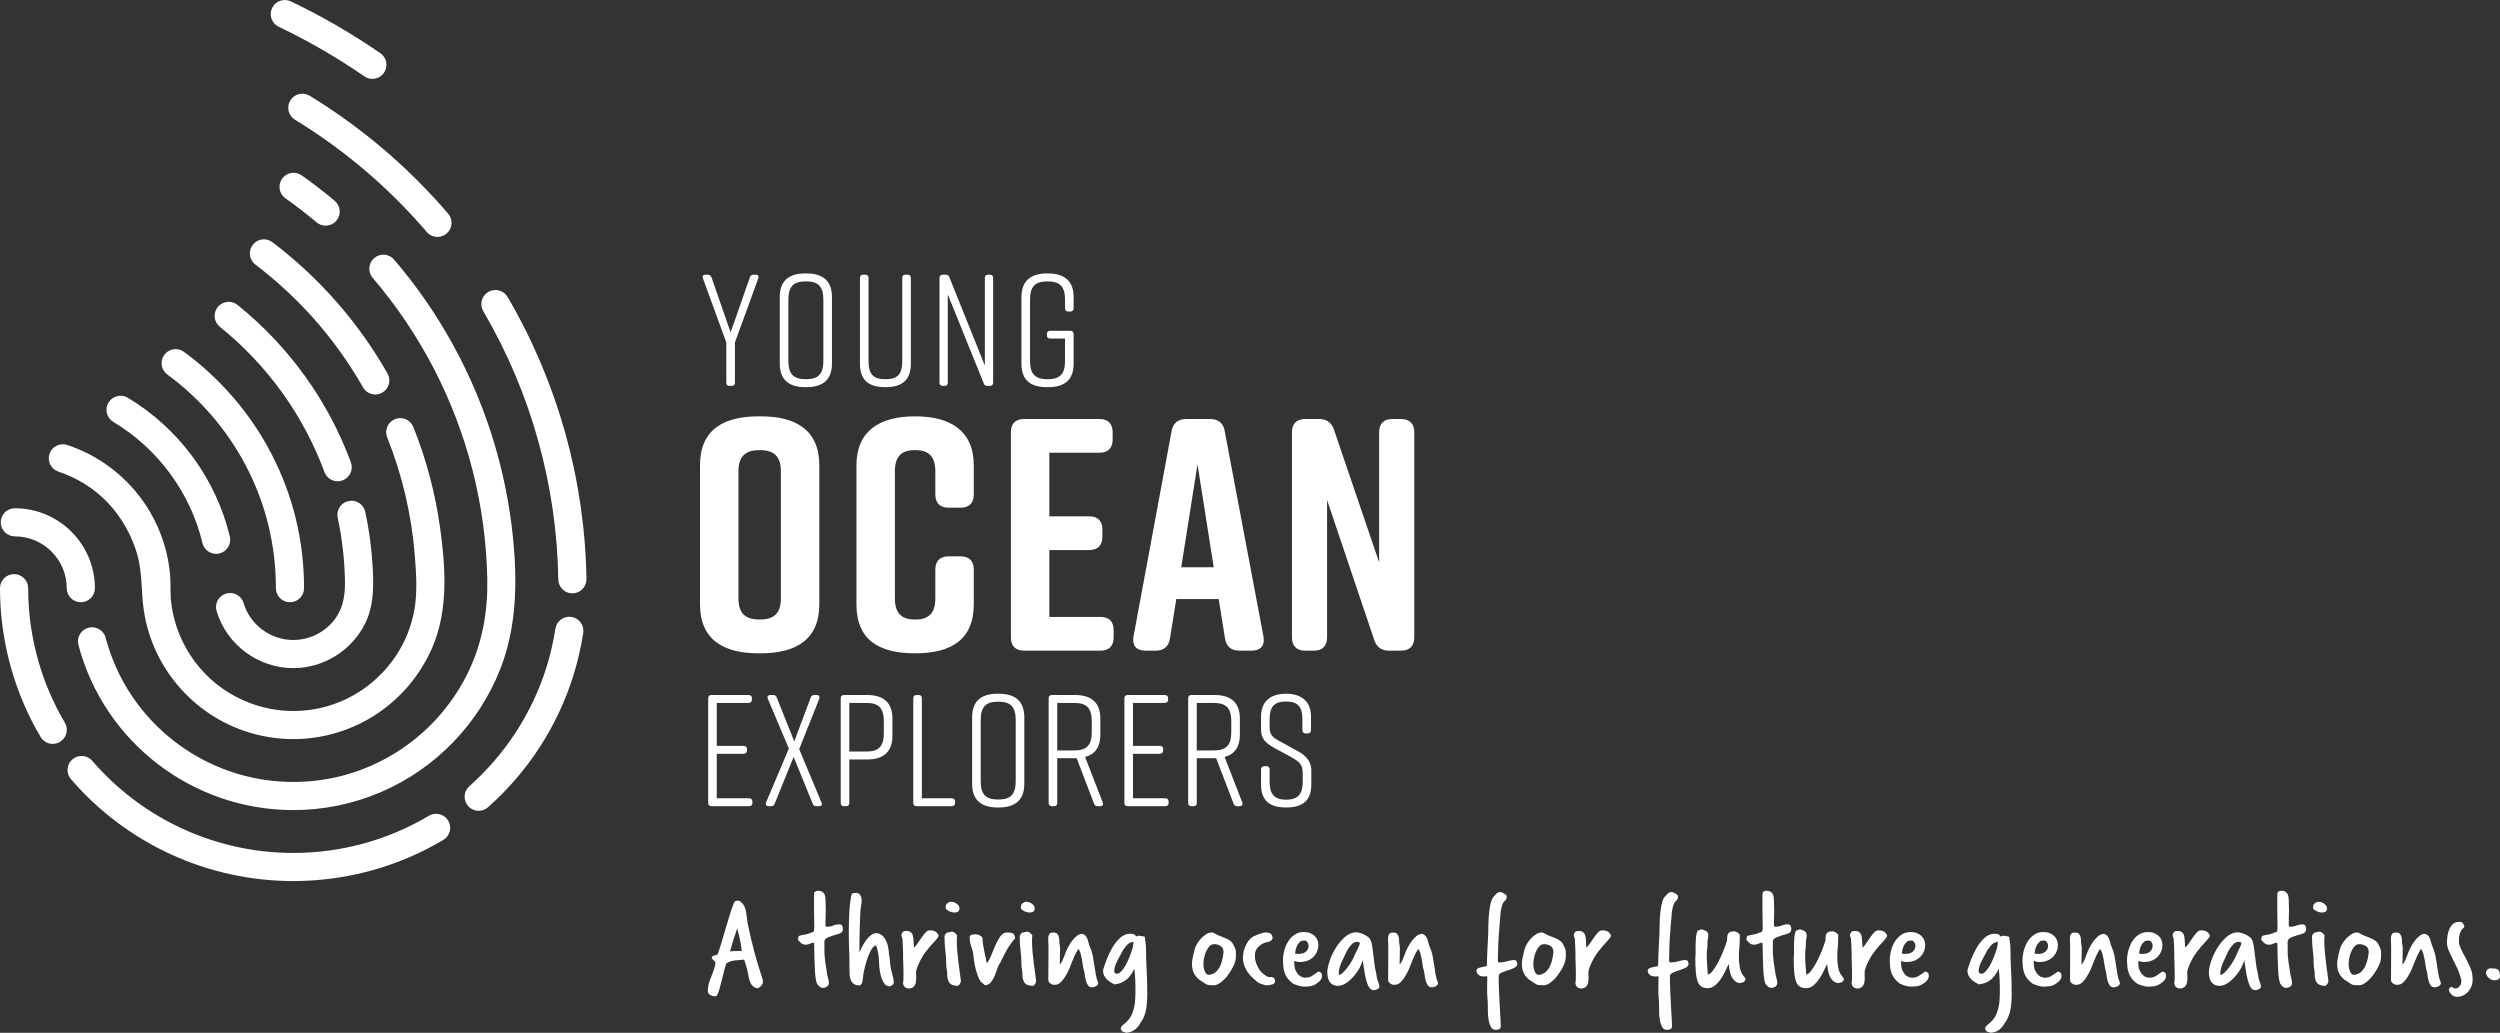 <?xml version="1.0" encoding="UTF-8" standalone="no"?>
<!DOCTYPE svg PUBLIC "-//W3C//DTD SVG 1.1//EN" "http://www.w3.org/Graphics/SVG/1.1/DTD/svg11.dtd">
<svg width="100%" height="100%" viewBox="0 0 4500 1859" version="1.1" xmlns="http://www.w3.org/2000/svg" xmlns:xlink="http://www.w3.org/1999/xlink" xml:space="preserve" xmlns:serif="http://www.serif.com/" style="fill-rule:evenodd;clip-rule:evenodd;stroke-linejoin:round;stroke-miterlimit:2;">
    <rect x="0" y="0" width="4500" height="1859" fill="#333333" stroke="none"/>
    <g transform="matrix(4.5,0,0,4.493,1354.35,1256.73)">
        <path d="M0,42.001L0,41.428C0,40.601 -0.509,40.092 -1.336,40.092L-14.255,40.092L-14.255,22.273L-3.5,22.273C-2.673,22.273 -2.164,21.764 -2.164,20.937L-2.164,20.428C-2.164,19.6 -2.673,19.091 -3.5,19.091L-14.255,19.091L-14.255,1.909L-1.527,1.909C-0.7,1.909 -0.191,1.4 -0.191,0.572L-0.191,0C-0.191,-0.828 -0.7,-1.273 -1.527,-1.273L-16.355,-1.273C-17.182,-1.273 -17.691,-0.828 -17.691,0L-17.691,42.001C-17.691,42.828 -17.182,43.274 -16.355,43.274L-1.336,43.274C-0.509,43.274 0,42.828 0,42.001M25.709,-1.273L24.818,-1.273C24.055,-1.273 23.482,-0.891 23.291,-0.191L16.736,17.309L9.736,-0.255C9.482,-0.955 9.036,-1.273 8.272,-1.273L7.191,-1.273C6.236,-1.273 5.791,-0.7 6.172,0.254L14.573,20.173L5.472,41.746C5.091,42.701 5.536,43.274 6.491,43.274L7.445,43.274C8.209,43.274 8.654,42.956 8.909,42.256L16.482,23.546L24.118,42.256C24.309,42.956 24.818,43.274 25.582,43.274L26.664,43.274C27.618,43.274 28.064,42.701 27.618,41.746L18.709,20.428L26.728,0.254C27.046,-0.637 26.664,-1.273 25.709,-1.273M45.819,-1.273L36.655,-1.273C35.828,-1.273 35.319,-0.828 35.319,0L35.319,42.001C35.319,42.828 35.828,43.274 36.655,43.274L37.482,43.274C38.31,43.274 38.755,42.828 38.755,42.001L38.755,24.564L45.819,24.564C52.565,24.564 56.001,21.382 56.001,15.146L56.001,8.145C56.001,1.909 52.565,-1.273 45.819,-1.273M52.565,14C52.565,19.282 50.592,21.382 45.564,21.382L38.755,21.382L38.755,1.909L45.564,1.909C50.592,1.909 52.565,4.009 52.565,9.291L52.565,14ZM79.738,40.092L67.774,40.092L67.774,0C67.774,-0.828 67.329,-1.273 66.501,-1.273L65.674,-1.273C64.847,-1.273 64.338,-0.828 64.338,0L64.338,42.001C64.338,42.828 64.847,43.274 65.674,43.274L79.738,43.274C80.565,43.274 81.074,42.828 81.074,42.001L81.074,41.365C81.074,40.537 80.565,40.092 79.738,40.092M87.884,7.636L87.884,34.364C87.884,40.601 91.32,43.783 98.066,43.783L98.575,43.783C105.321,43.783 108.757,40.601 108.757,34.364L108.757,7.636C108.757,1.4 105.321,-1.782 98.575,-1.782L98.066,-1.782C91.32,-1.782 87.884,1.336 87.884,7.636M91.32,33.219L91.32,8.782C91.32,3.5 93.293,1.4 98.32,1.4C103.348,1.4 105.321,3.5 105.321,8.782L105.321,33.219C105.321,38.501 103.348,40.601 98.32,40.601C93.293,40.601 91.32,38.501 91.32,33.219M140.13,41.746L133.067,23.546C137.139,22.464 139.176,19.473 139.176,14.637L139.176,8.145C139.176,1.909 135.739,-1.273 128.994,-1.273L119.83,-1.273C119.003,-1.273 118.493,-0.828 118.493,0L118.493,42.001C118.493,42.828 119.003,43.274 119.83,43.274L120.657,43.274C121.484,43.274 121.93,42.828 121.93,42.001L121.93,24.055L129.694,24.055L136.63,42.192C136.885,42.956 137.394,43.274 138.094,43.274L139.112,43.274C140.067,43.274 140.449,42.637 140.13,41.746M128.739,20.937L121.93,20.937L121.93,1.909L128.739,1.909C133.767,1.909 135.739,4.009 135.739,9.291L135.739,13.555C135.739,18.773 133.767,20.937 128.739,20.937M166.476,42.001L166.476,41.428C166.476,40.601 165.967,40.092 165.14,40.092L152.221,40.092L152.221,22.273L162.976,22.273C163.803,22.273 164.312,21.764 164.312,20.937L164.312,20.428C164.312,19.6 163.803,19.091 162.976,19.091L152.221,19.091L152.221,1.909L164.949,1.909C165.776,1.909 166.285,1.4 166.285,0.572L166.285,0C166.285,-0.828 165.776,-1.273 164.949,-1.273L150.121,-1.273C149.294,-1.273 148.785,-0.828 148.785,0L148.785,42.001C148.785,42.828 149.294,43.274 150.121,43.274L165.14,43.274C165.967,43.274 166.476,42.828 166.476,42.001M195.94,41.746L188.876,23.546C192.949,22.464 194.985,19.473 194.985,14.637L194.985,8.145C194.985,1.909 191.549,-1.273 184.803,-1.273L175.639,-1.273C174.812,-1.273 174.303,-0.828 174.303,0L174.303,42.001C174.303,42.828 174.812,43.274 175.639,43.274L176.467,43.274C177.294,43.274 177.739,42.828 177.739,42.001L177.739,24.055L185.503,24.055L192.44,42.192C192.694,42.956 193.204,43.274 193.904,43.274L194.922,43.274C195.876,43.274 196.258,42.637 195.94,41.746M184.549,20.937L177.739,20.937L177.739,1.909L184.549,1.909C189.576,1.909 191.549,4.009 191.549,9.291L191.549,13.555C191.549,18.773 189.576,20.937 184.549,20.937M223.431,12.791L223.431,7.382C223.431,1.273 219.613,-1.782 213.504,-1.782L213.376,-1.782C207.267,-1.782 203.449,1.273 203.449,7.382L203.449,12.536C203.449,16.1 205.04,17.818 208.731,19.919L215.413,23.546C218.786,25.455 220.122,26.601 220.122,29.91L220.122,33.473C220.122,38.31 218.34,40.665 213.504,40.665C208.667,40.665 206.885,38.31 206.885,33.473L206.885,28.573C206.885,27.746 206.376,27.237 205.612,27.237L204.785,27.237C203.958,27.237 203.449,27.746 203.449,28.573L203.449,34.492C203.449,40.919 206.694,43.783 213.44,43.783L213.567,43.783C220.313,43.783 223.558,40.856 223.558,34.492L223.558,28.764C223.558,25.391 221.331,22.91 218.213,21.255L211.404,17.5C208.031,15.718 206.885,14.827 206.885,11.518L206.885,8.4C206.885,3.5 208.667,1.336 213.44,1.336C218.213,1.336 219.995,3.5 219.995,8.4L219.995,12.791C219.995,13.618 220.504,14.127 221.267,14.127L222.095,14.127C222.922,14.127 223.431,13.618 223.431,12.791" style="fill:white;fill-rule:nonzero;"/>
    </g>
    <g transform="matrix(4.5,0,0,4.493,1260,1087.79)">
        <path d="M0,-55.683L0,0C0,14.054 9.281,19.622 23.334,19.622L24.395,19.622C38.448,19.622 47.729,14.054 47.729,0L47.729,-55.683C47.729,-69.736 38.448,-75.305 24.395,-75.305L23.334,-75.305C9.281,-75.305 0,-69.869 0,-55.683M15.379,-2.386L15.379,-53.297C15.379,-59.926 18.826,-61.782 23.864,-61.782C28.902,-61.782 32.349,-59.926 32.349,-53.297L32.349,-2.386C32.349,4.243 28.902,6.099 23.864,6.099C18.826,6.099 15.379,4.243 15.379,-2.386M104.207,-19.224L99.434,-19.224C95.987,-19.224 94.131,-17.367 94.131,-13.92L94.131,-2.386C94.131,4.11 90.949,6.099 86.044,6.099C81.138,6.099 77.956,4.11 77.956,-2.386L77.956,-53.297C77.956,-59.793 81.138,-61.782 86.044,-61.782C90.949,-61.782 94.131,-59.793 94.131,-53.297L94.131,-44.016C94.131,-40.569 95.987,-38.713 99.434,-38.713L104.207,-38.713C107.654,-38.713 109.51,-40.569 109.51,-44.016L109.51,-55.683C109.51,-69.471 100.23,-75.305 86.176,-75.305L85.911,-75.305C71.858,-75.305 62.577,-69.471 62.577,-55.683L62.577,0C62.577,14.452 71.858,19.622 85.911,19.622L86.176,19.622C100.23,19.622 109.51,14.319 109.51,0L109.51,-13.92C109.51,-17.367 107.654,-19.224 104.207,-19.224M165.457,13.258L165.457,10.342C165.457,6.895 163.601,5.038 160.154,5.038L139.737,5.038L139.737,-21.743L155.646,-21.743C159.093,-21.743 160.949,-23.599 160.949,-27.046L160.949,-29.963C160.949,-33.41 159.093,-35.266 155.646,-35.266L139.737,-35.266L139.737,-60.721L159.756,-60.721C163.203,-60.721 165.059,-62.577 165.059,-66.024L165.059,-68.941C165.059,-72.388 163.203,-74.244 159.756,-74.244L129.661,-74.244C126.214,-74.244 124.357,-72.388 124.357,-68.941L124.357,13.258C124.357,16.706 126.214,18.562 129.661,18.562L160.154,18.562C163.601,18.562 165.457,16.706 165.457,13.258M225.381,12.861L209.87,-69.471C209.339,-72.653 207.218,-74.244 204.036,-74.244L194.49,-74.244C191.308,-74.244 189.187,-72.653 188.657,-69.471L173.41,12.861C172.747,16.573 174.603,18.562 178.183,18.562L182.293,18.562C185.475,18.562 187.464,16.971 187.994,13.656L190.513,-2.121L207.483,-2.121L210.002,13.656C210.533,16.971 212.521,18.562 215.703,18.562L220.609,18.562C224.188,18.562 226.044,16.573 225.381,12.861M192.502,-14.848L198.998,-56.081L205.495,-14.848L192.502,-14.848ZM250.836,13.258L250.836,-41.762L269.663,14.187C270.591,17.103 272.579,18.562 275.629,18.562L280.401,18.562C283.849,18.562 285.705,16.706 285.705,13.258L285.705,-68.941C285.705,-72.388 283.849,-74.244 280.401,-74.244L276.954,-74.244C273.507,-74.244 271.651,-72.388 271.651,-68.941L271.651,-16.837L253.62,-69.869C252.692,-72.786 250.704,-74.244 247.654,-74.244L242.086,-74.244C238.639,-74.244 236.783,-72.388 236.783,-68.941L236.783,13.258C236.783,16.706 238.639,18.562 242.086,18.562L245.533,18.562C248.98,18.562 250.836,16.706 250.836,13.258" style="fill:white;fill-rule:nonzero;"/>
    </g>
    <g transform="matrix(4.5,0,0,4.493,1322.84,572.514)">
        <path d="M0,9.801L9.355,-15.909C9.673,-16.863 9.291,-17.373 8.337,-17.373L7.446,-17.373C6.746,-17.373 6.173,-16.991 5.982,-16.291L-1.718,5.728L-9.355,-16.291C-9.609,-16.991 -10.118,-17.373 -10.882,-17.373L-11.773,-17.373C-12.728,-17.373 -13.109,-16.863 -12.791,-15.909L-3.436,9.801L-3.436,25.901C-3.436,26.729 -2.991,27.174 -2.164,27.174L-1.273,27.174C-0.445,27.174 0,26.729 0,25.901L0,9.801ZM17.945,-8.463L17.945,18.265C17.945,24.501 21.382,27.683 28.128,27.683L28.637,27.683C35.382,27.683 38.819,24.501 38.819,18.265L38.819,-8.463C38.819,-14.7 35.382,-17.882 28.637,-17.882L28.128,-17.882C21.382,-17.882 17.945,-14.763 17.945,-8.463M21.382,17.119L21.382,-7.318C21.382,-12.6 23.355,-14.7 28.382,-14.7C33.41,-14.7 35.382,-12.6 35.382,-7.318L35.382,17.119C35.382,22.401 33.41,24.501 28.382,24.501C23.355,24.501 21.382,22.401 21.382,17.119M69.047,-17.373L68.219,-17.373C67.392,-17.373 66.947,-16.927 66.947,-16.1L66.947,17.119C66.947,22.401 65.228,24.501 60.201,24.501C55.174,24.501 53.455,22.401 53.455,17.119L53.455,-16.1C53.455,-16.927 53.01,-17.373 52.183,-17.373L51.355,-17.373C50.528,-17.373 50.019,-16.927 50.019,-16.1L50.019,18.265C50.019,24.692 53.328,27.683 60.074,27.683L60.328,27.683C67.074,27.683 70.383,24.629 70.383,18.265L70.383,-16.1C70.383,-16.927 69.874,-17.373 69.047,-17.373M85.147,25.901L85.147,-9.481L99.529,26.156C99.72,26.856 100.229,27.174 100.993,27.174L101.948,27.174C102.775,27.174 103.284,26.729 103.284,25.901L103.284,-16.1C103.284,-16.927 102.775,-17.373 101.948,-17.373L101.248,-17.373C100.42,-17.373 99.975,-16.927 99.975,-16.1L99.975,19.029L85.783,-16.354C85.529,-17.054 85.083,-17.373 84.32,-17.373L83.174,-17.373C82.347,-17.373 81.838,-16.927 81.838,-16.1L81.838,25.901C81.838,26.729 82.347,27.174 83.174,27.174L83.874,27.174C84.702,27.174 85.147,26.729 85.147,25.901M134.148,5.092L126.066,5.092C125.239,5.092 124.793,5.601 124.793,6.365L124.793,6.937C124.793,7.765 125.239,8.21 126.066,8.21L132.048,8.21L132.048,17.119C132.048,22.401 130.075,24.501 125.048,24.501C120.02,24.501 118.048,22.401 118.048,17.119L118.048,-7.318C118.048,-12.6 120.02,-14.7 125.048,-14.7C130.075,-14.7 132.048,-12.6 132.048,-7.318L132.048,-3.945C132.048,-3.118 132.494,-2.608 133.321,-2.608L134.148,-2.608C134.975,-2.608 135.485,-3.118 135.485,-3.945L135.485,-8.463C135.485,-14.572 132.048,-17.882 125.302,-17.882L124.793,-17.882C118.048,-17.882 114.611,-14.572 114.611,-8.463L114.611,18.265C114.611,24.692 118.048,27.683 124.793,27.683L125.302,27.683C132.048,27.683 135.485,24.629 135.485,18.265L135.485,6.365C135.485,5.601 134.975,5.092 134.148,5.092" style="fill:white;fill-rule:nonzero;"/>
    </g>
    <g transform="matrix(4.5,0,0,4.493,1055.61,540.057)">
        <path d="M0,111.789C-0.617,72.01 -11.529,32.928 -31.556,-1.231C-33.129,-3.914 -36.579,-4.815 -39.263,-3.241C-41.946,-1.668 -42.846,1.782 -41.273,4.465C-22.226,36.952 -11.849,74.124 -11.262,111.964C-11.215,115.044 -8.703,117.508 -5.633,117.508C-5.603,117.508 -5.573,117.508 -5.544,117.507C-2.434,117.459 0.048,114.899 0,111.789M-36.645,58.119C-40.781,44.091 -46.439,30.513 -53.491,17.7C-60.128,5.641 -67.998,-5.736 -76.945,-16.196C-78.966,-18.559 -82.522,-18.837 -84.886,-16.815C-87.249,-14.793 -87.527,-11.238 -85.505,-8.875C-75.995,2.243 -67.775,14.459 -61.051,27.453C-54.333,40.434 -49.111,54.185 -45.514,68.352C-41.896,82.605 -39.927,97.272 -39.66,111.974C-39.431,124.619 -41.573,136.951 -46.992,148.443C-51.984,159.03 -59.39,168.437 -68.486,175.801C-77.675,183.24 -88.542,188.542 -100.074,191.157C-105.706,192.434 -111.478,193.073 -117.252,193.073C-152.483,193.073 -183.353,169.315 -192.323,135.299C-193.115,132.291 -196.196,130.497 -199.204,131.289C-202.212,132.082 -204.007,135.163 -203.214,138.171C-192.941,177.128 -157.592,204.336 -117.252,204.336C-105.176,204.336 -93.139,201.868 -82.055,197.07C-71.299,192.415 -61.501,185.61 -53.356,177.184C-45.2,168.746 -38.727,158.707 -34.445,147.779C-30.333,137.284 -28.693,126.257 -28.475,115.131C-28.386,110.553 -28.537,105.957 -28.856,101.376C-29.876,86.731 -32.493,72.2 -36.645,58.119M-55.93,-26.642C-53.565,-28.663 -53.287,-32.218 -55.308,-34.582C-69.412,-51.082 -85.663,-65.447 -103.698,-77.372C-103.805,-77.443 -103.912,-77.513 -104.019,-77.583C-104.567,-77.945 -105.117,-78.304 -105.669,-78.661C-105.863,-78.786 -106.057,-78.912 -106.252,-79.037C-106.718,-79.336 -107.186,-79.634 -107.654,-79.931C-107.903,-80.088 -108.152,-80.246 -108.401,-80.402C-108.831,-80.672 -109.263,-80.939 -109.694,-81.206C-109.895,-81.33 -110.095,-81.457 -110.297,-81.58C-110.317,-81.593 -110.337,-81.604 -110.357,-81.616C-110.476,-81.689 -110.594,-81.763 -110.713,-81.835C-113.366,-83.457 -116.834,-82.62 -118.455,-79.966C-120.077,-77.312 -119.24,-73.846 -116.586,-72.224C-116.264,-72.027 -115.944,-71.827 -115.623,-71.629C-115.209,-71.373 -114.796,-71.118 -114.384,-70.859C-114.148,-70.711 -113.913,-70.562 -113.678,-70.413C-113.232,-70.131 -112.787,-69.848 -112.342,-69.562C-112.156,-69.442 -111.97,-69.322 -111.784,-69.202C-111.262,-68.864 -110.74,-68.524 -110.221,-68.181C-110.117,-68.113 -110.013,-68.045 -109.909,-67.976C-101.153,-62.181 -92.777,-55.737 -84.937,-48.758C-84.917,-48.741 -84.896,-48.726 -84.877,-48.71C-77.418,-42.064 -70.401,-34.905 -63.87,-27.264C-62.756,-25.96 -61.176,-25.291 -59.586,-25.291C-58.292,-25.291 -56.991,-25.735 -55.93,-26.642M-80.992,-91.038C-79.224,-93.597 -79.865,-97.105 -82.423,-98.873C-93.769,-106.714 -105.816,-113.701 -118.228,-119.64C-121.034,-120.982 -124.397,-119.796 -125.739,-116.99C-127.082,-114.185 -125.896,-110.822 -123.09,-109.479C-111.212,-103.796 -99.685,-97.11 -88.827,-89.607C-87.85,-88.931 -86.734,-88.608 -85.63,-88.608C-83.843,-88.608 -82.085,-89.456 -80.992,-91.038M-100.013,-31.812C-98.012,-34.193 -98.32,-37.745 -100.701,-39.746C-104.939,-43.309 -109.376,-46.738 -113.889,-49.939C-116.426,-51.738 -119.941,-51.141 -121.741,-48.604C-123.54,-46.067 -122.942,-42.551 -120.406,-40.752C-116.143,-37.728 -111.952,-34.489 -107.948,-31.124C-106.892,-30.236 -105.606,-29.803 -104.327,-29.803C-102.722,-29.803 -101.127,-30.486 -100.013,-31.812M-125.603,-23.167C-128.077,-25.052 -131.611,-24.573 -133.495,-22.099C-135.38,-19.624 -134.901,-16.091 -132.427,-14.206C-114.794,-0.779 -100.306,15.774 -89.363,34.994C-88.325,36.818 -86.422,37.84 -84.464,37.84C-83.519,37.84 -82.562,37.603 -81.683,37.102C-78.98,35.563 -78.036,32.124 -79.575,29.421C-91.272,8.877 -106.758,-8.817 -125.603,-23.167M-139.567,1.962C-141.988,0.009 -145.534,0.389 -147.486,2.809C-149.439,5.23 -149.06,8.776 -146.639,10.729C-127.657,26.04 -113.188,46.163 -104.795,68.922C-103.956,71.198 -101.802,72.607 -99.51,72.607C-98.864,72.607 -98.205,72.495 -97.563,72.258C-94.644,71.182 -93.151,67.944 -94.227,65.025C-103.324,40.358 -119.002,18.551 -139.567,1.962M-160.994,20.753C-163.503,18.914 -167.027,19.457 -168.865,21.965C-170.704,24.474 -170.161,27.998 -167.653,29.837C-154.479,39.494 -143.552,52.244 -136.055,66.708C-128.204,81.854 -124.223,98.251 -124.223,115.443C-124.223,118.553 -121.701,121.074 -118.591,121.074C-115.481,121.074 -112.959,118.553 -112.959,115.443C-112.959,96.429 -117.365,78.288 -126.055,61.524C-134.346,45.528 -146.428,31.43 -160.994,20.753M-183.46,39.153C-186.127,37.554 -189.586,38.419 -191.186,41.086C-192.786,43.754 -191.92,47.213 -189.253,48.813C-171.4,59.519 -158.406,77.211 -153.601,97.352C-152.984,99.938 -150.675,101.678 -148.128,101.678C-147.695,101.678 -147.255,101.627 -146.816,101.523C-143.791,100.801 -141.923,97.763 -142.645,94.738C-148.149,71.668 -163.025,51.408 -183.46,39.153M-96.593,112.497C-96.461,119.165 -97.647,125.135 -102.509,130.044C-106.384,133.958 -111.743,136.203 -117.252,136.203C-126.369,136.203 -134.552,130.11 -137.152,121.386C-138.041,118.405 -141.177,116.709 -144.158,117.598C-147.139,118.486 -148.835,121.622 -147.947,124.603C-143.935,138.065 -131.313,147.466 -117.252,147.466C-105.222,147.466 -93.964,140.47 -88.588,129.715C-85.264,123.067 -85.094,115.763 -85.436,108.495C-85.81,100.549 -86.824,92.632 -88.486,84.853C-89.135,81.811 -92.128,79.874 -95.17,80.522C-98.212,81.172 -100.151,84.164 -99.501,87.206C-97.725,95.518 -96.762,104 -96.593,112.497M-202.832,59.903C-204.414,59.223 -206.024,58.61 -207.657,58.066C-210.608,57.083 -213.797,58.68 -214.78,61.631C-215.762,64.582 -214.166,67.771 -211.215,68.753C-205.742,70.575 -200.598,73.358 -196.086,76.953C-188.238,83.208 -182.375,92.403 -179.656,102.029C-177.612,109.266 -178.149,116.758 -177.085,124.127C-176.227,130.064 -174.474,135.866 -171.902,141.285C-166.867,151.892 -158.721,160.931 -148.707,167.057C-139.271,172.829 -128.312,175.902 -117.252,175.902C-105.256,175.902 -93.401,172.278 -83.464,165.556C-73.745,158.982 -66.018,149.592 -61.475,138.771C-55.228,123.89 -56.366,106.988 -58.526,91.348C-60.441,77.477 -64.053,63.853 -69.25,50.851C-70.405,47.964 -73.682,46.558 -76.57,47.712C-79.458,48.867 -80.863,52.144 -79.709,55.032C-73.657,70.175 -69.921,86.211 -68.646,102.469C-68.06,109.932 -67.537,117.74 -69.017,125.126C-70.188,130.968 -72.439,136.581 -75.618,141.62C-81.92,151.61 -91.793,159.164 -103.11,162.567C-107.691,163.944 -112.47,164.638 -117.252,164.638C-129.297,164.638 -141.078,160.119 -150.047,152.082C-158.985,144.073 -164.743,132.944 -166.131,121.028C-166.561,117.334 -166.223,113.621 -166.559,109.919C-166.842,106.798 -167.368,103.699 -168.131,100.659C-169.628,94.694 -172.043,88.964 -175.266,83.725C-181.75,73.186 -191.465,64.79 -202.832,59.903M-228.645,83.419C-231.756,83.419 -234.277,85.94 -234.277,89.051C-234.277,92.161 -231.756,94.682 -228.645,94.682C-217.198,94.682 -207.885,103.995 -207.885,115.443C-207.885,118.553 -205.364,121.074 -202.253,121.074C-199.143,121.074 -196.621,118.553 -196.621,115.443C-196.621,97.785 -210.987,83.419 -228.645,83.419M-234.581,115.443C-234.581,134.943 -229.7,154.253 -220.465,171.285C-219.778,172.551 -219.062,173.816 -218.337,175.043C-217.286,176.822 -215.41,177.811 -213.483,177.811C-212.509,177.811 -211.522,177.558 -210.623,177.026C-207.946,175.444 -207.058,171.99 -208.64,169.313C-209.295,168.204 -209.943,167.061 -210.563,165.916C-218.907,150.527 -223.317,133.074 -223.317,115.443C-223.317,112.332 -225.839,109.811 -228.949,109.811C-232.059,109.811 -234.581,112.332 -234.581,115.443M-205.606,184.018C-207.963,186.047 -208.229,189.603 -206.199,191.96C-183.867,217.896 -151.447,232.771 -117.252,232.771C-96.083,232.771 -75.336,227.072 -57.253,216.291C-54.581,214.698 -53.707,211.241 -55.3,208.569C-56.893,205.898 -60.35,205.024 -63.021,206.616C-79.36,216.358 -98.113,221.508 -117.252,221.508C-148.164,221.508 -177.473,208.059 -197.664,184.611C-199.693,182.254 -203.249,181.988 -205.606,184.018M-46.851,194.776C-49.177,196.842 -49.388,200.401 -47.322,202.727C-46.21,203.98 -44.663,204.619 -43.11,204.619C-41.78,204.619 -40.444,204.15 -39.372,203.198C-23.445,189.053 -11.667,170.896 -5.311,150.692C-3.538,145.056 -2.183,139.23 -1.285,133.376C-0.814,130.302 -2.924,127.427 -5.998,126.956C-9.07,126.484 -11.947,128.594 -12.419,131.669C-13.23,136.958 -14.454,142.221 -16.055,147.312C-21.8,165.572 -32.449,181.985 -46.851,194.776" style="fill:white;fill-rule:nonzero;"/>
    </g>
    <g transform="matrix(4.5,0,0,4.493,1274.09,1677.15)">
        <path d="M0,24.06C0.074,24.804 0.726,25.362 1.954,25.735C2.102,25.809 2.242,25.846 2.372,25.846L2.735,25.846C3.294,25.846 3.665,25.623 3.852,25.176C4.447,23.799 5.061,21.734 5.694,18.98C6.029,17.492 6.336,16.245 6.615,15.24C6.894,14.235 7.126,13.435 7.313,12.84C8.131,12.133 9.267,11.686 10.718,11.5L14.514,11.165C15.258,13.063 15.872,15.427 16.356,18.254C16.839,20.86 17.993,22.329 19.817,22.664C20.077,22.664 20.505,22.404 21.101,21.883C21.733,21.325 22.05,20.674 22.05,19.929C22.05,19.52 21.938,18.999 21.715,18.366C20.71,15.463 19.724,12.217 18.757,8.625C17.788,5.034 16.839,1.043 15.91,-3.349C15.835,-4.093 15.742,-4.856 15.63,-5.638C15.519,-6.419 15.407,-7.182 15.296,-7.927C14.997,-9.713 14.327,-11.053 13.286,-11.946C12.876,-12.281 12.411,-12.448 11.89,-12.448C11.183,-12.448 10.718,-12.187 10.495,-11.667C10.011,-10.475 9.499,-9.052 8.96,-7.396C8.42,-5.74 7.834,-3.796 7.201,-1.563C5.75,3.536 4.689,6.997 4.019,8.82C3.944,9.081 3.591,9.286 2.959,9.434C2.325,9.546 1.935,9.713 1.786,9.937C1.637,10.086 1.563,10.272 1.563,10.495C1.563,10.718 1.823,11.035 2.345,11.444C2.828,11.816 3.07,12.151 3.07,12.449C2.959,13.677 2.345,15.65 1.228,18.366C0.409,20.376 0,22.106 0,23.558L0,24.06ZM8.876,7.871C9.694,4.82 10.662,1.731 11.779,-1.395C11.964,-0.65 12.142,0.094 12.309,0.838C12.476,1.583 12.653,2.327 12.839,3.071C13.025,3.89 13.174,4.681 13.286,5.443C13.398,6.206 13.49,6.96 13.565,7.704C11.034,7.704 9.471,7.76 8.876,7.871M42.481,-8.708C42.481,-8.15 42.49,-7.582 42.509,-7.006C42.527,-6.428 42.537,-5.861 42.537,-5.303C42.537,-4.446 42.546,-3.786 42.565,-3.321C42.583,-2.855 42.593,-2.288 42.593,-1.619C42.593,-1.284 42.546,-0.883 42.453,-0.418C42.36,0.047 42.015,0.279 41.42,0.279C40.936,0.54 40.49,0.726 40.081,0.838C39.671,0.949 39.271,1.043 38.88,1.117C38.49,1.192 38.089,1.266 37.68,1.34C37.27,1.415 36.824,1.545 36.34,1.731C36.154,2.364 36.061,2.885 36.061,3.294C36.321,3.592 36.712,3.983 37.234,4.466C37.754,4.95 38.387,5.192 39.132,5.192C39.726,5.192 40.248,5.08 40.695,4.857C41.141,4.634 41.699,4.466 42.369,4.354C42.443,4.504 42.49,4.643 42.509,4.773C42.527,4.904 42.537,5.044 42.537,5.192C42.573,7.016 42.611,8.83 42.648,10.635C42.685,12.44 42.76,14.254 42.872,16.077C42.908,16.822 42.992,17.64 43.123,18.534C43.253,19.427 43.411,20.134 43.597,20.655C43.895,21.176 44.258,21.613 44.686,21.967C45.113,22.32 45.588,22.497 46.109,22.497C46.184,22.497 46.407,22.459 46.779,22.385C47.188,22.274 47.561,22.069 47.896,21.771C48.231,21.473 48.398,21.009 48.398,20.376C48.398,19.929 48.323,19.446 48.175,18.924C48.026,18.404 47.896,17.883 47.784,17.361C47.486,15.687 47.216,13.947 46.975,12.142C46.732,10.337 46.612,8.597 46.612,6.922C46.612,6.662 46.621,6.411 46.64,6.169C46.658,5.927 46.668,5.694 46.668,5.471C46.668,5.248 46.658,5.024 46.64,4.801C46.621,4.578 46.612,4.336 46.612,4.075C46.612,3.629 46.76,3.257 47.058,2.959C47.356,2.661 47.709,2.42 48.119,2.233C48.528,2.047 48.965,1.89 49.431,1.759C49.896,1.629 50.296,1.489 50.631,1.34C51.003,1.228 51.385,1.126 51.776,1.033C52.166,0.941 52.529,0.819 52.864,0.67C53.199,0.522 53.478,0.307 53.701,0.028C53.925,-0.251 54.036,-0.632 54.036,-1.116C54.036,-1.525 53.943,-1.934 53.757,-2.344C53.571,-2.753 53.217,-2.958 52.697,-2.958C51.728,-2.958 50.882,-2.8 50.157,-2.484C49.431,-2.167 48.584,-2.009 47.617,-2.009C47.318,-2.009 47.151,-2.102 47.114,-2.288C47.077,-2.474 47.058,-2.679 47.058,-2.903C47.058,-3.386 47.067,-3.852 47.086,-4.298C47.105,-4.745 47.114,-5.172 47.114,-5.582C47.114,-6.177 47.123,-6.763 47.142,-7.34C47.161,-7.917 47.17,-8.503 47.17,-9.099C47.17,-9.657 47.151,-10.224 47.114,-10.801C47.077,-11.378 47.058,-12.058 47.058,-12.839C47.058,-13.248 47.021,-13.667 46.947,-14.095C46.872,-14.522 46.732,-14.904 46.528,-15.239C46.323,-15.574 46.026,-15.853 45.635,-16.077C45.244,-16.3 44.732,-16.412 44.1,-16.412C43.802,-16.412 43.56,-16.365 43.374,-16.272C43.188,-16.179 42.946,-16.058 42.648,-15.909C42.537,-15.388 42.481,-14.904 42.481,-14.458L42.481,-8.708ZM56.66,14.682C56.66,15.501 56.678,16.31 56.716,17.11C56.752,17.911 56.901,18.636 57.162,19.287C57.422,19.939 57.823,20.469 58.362,20.878C58.901,21.287 59.655,21.492 60.623,21.492C60.883,21.492 61.106,21.38 61.293,21.157C61.479,20.934 61.628,20.646 61.74,20.292C61.851,19.939 61.935,19.558 61.991,19.148C62.047,18.738 62.093,18.329 62.13,17.919L62.13,17.696C62.13,17.622 62.139,17.576 62.158,17.557C62.177,17.538 62.186,17.492 62.186,17.417L62.186,17.138C62.223,16.915 62.307,16.487 62.438,15.854C62.567,15.222 62.735,14.496 62.94,13.677C63.144,12.859 63.395,12.002 63.694,11.109C63.991,10.216 64.316,9.37 64.67,8.569C65.024,7.769 65.405,7.09 65.815,6.532C66.224,5.973 66.652,5.62 67.099,5.471C67.247,5.471 67.396,5.686 67.545,6.113C67.694,6.541 67.833,7.062 67.964,7.676C68.094,8.29 68.206,8.932 68.299,9.602C68.391,10.272 68.438,10.83 68.438,11.277C68.438,11.835 68.485,12.71 68.578,13.9C68.671,15.092 68.866,16.273 69.164,17.445C69.462,18.617 69.89,19.65 70.448,20.543C71.006,21.436 71.75,21.883 72.681,21.883C72.978,21.883 73.313,21.734 73.686,21.436C74.057,21.138 74.3,20.804 74.412,20.432C74.337,19.353 74.113,18.171 73.742,16.887C73.369,15.603 73.108,14.347 72.96,13.119C72.885,12.486 72.821,11.789 72.765,11.025C72.709,10.263 72.606,9.584 72.458,8.988C72.458,8.393 72.383,7.63 72.234,6.699C72.085,5.769 71.824,4.857 71.453,3.964C71.08,3.071 70.568,2.299 69.918,1.647C69.266,0.996 68.438,0.634 67.434,0.559C66.8,0.559 66.158,0.773 65.508,1.2C64.856,1.629 64.242,2.205 63.666,2.931C63.088,3.657 62.54,4.485 62.019,5.415C61.497,6.346 61.032,7.313 60.623,8.318C60.623,7.016 60.632,5.741 60.651,4.494C60.669,3.248 60.688,1.973 60.707,0.67C60.725,-0.632 60.763,-1.981 60.819,-3.377C60.874,-4.773 60.939,-6.289 61.014,-7.927C61.051,-8.745 61.144,-9.518 61.293,-10.243C61.441,-10.969 61.516,-11.797 61.516,-12.727C61.516,-13.471 61.33,-14.132 60.958,-14.709C60.586,-15.286 60.009,-15.574 59.228,-15.574C58.781,-15.574 58.241,-15.481 57.609,-15.295C57.348,-14.402 57.134,-13.332 56.967,-12.085C56.799,-10.838 56.678,-9.526 56.604,-8.15C56.529,-6.773 56.473,-5.349 56.437,-3.879C56.399,-2.409 56.381,-1.005 56.381,0.335C56.381,2.568 56.427,4.82 56.52,7.09C56.613,9.36 56.66,11.556 56.66,13.677L56.66,14.682ZM78.096,20.487C78.096,21.12 78.309,21.65 78.738,22.078C79.165,22.506 79.733,22.72 80.44,22.72C81.035,22.72 81.519,22.599 81.892,22.357C82.263,22.115 82.562,21.799 82.785,21.408C83.008,21.018 83.157,20.59 83.232,20.124C83.306,19.66 83.343,19.203 83.343,18.757C83.343,18.459 83.334,18.041 83.315,17.501C83.296,16.962 83.287,16.543 83.287,16.245C83.287,15.762 83.436,15.12 83.734,14.319C84.031,13.519 84.404,12.672 84.85,11.779C85.297,10.886 85.799,10.012 86.358,9.155C86.916,8.3 87.474,7.574 88.032,6.978C88.367,6.495 88.767,6.001 89.232,5.499C89.697,4.996 90.144,4.513 90.572,4.047C91,3.583 91.382,3.136 91.717,2.708C92.052,2.28 92.256,1.898 92.331,1.563C92.032,0.819 91.614,0.279 91.075,-0.056C90.535,-0.39 89.819,-0.558 88.925,-0.558C88.479,-0.558 88.106,-0.483 87.809,-0.335C87.287,0.075 86.785,0.596 86.302,1.228C85.818,1.862 85.353,2.512 84.906,3.182C84.46,3.852 84.031,4.476 83.622,5.052C83.212,5.63 82.822,6.067 82.45,6.364L82.283,3.405C82.245,2.996 82.199,2.568 82.143,2.122C82.087,1.675 81.966,1.275 81.78,0.921C81.593,0.568 81.314,0.271 80.943,0.028C80.57,-0.213 80.068,-0.335 79.436,-0.335C78.766,-0.335 78.3,-0.204 78.04,0.056C77.779,0.317 77.574,0.689 77.426,1.173C77.426,1.545 77.5,1.89 77.649,2.205C77.797,2.522 77.872,2.847 77.872,3.182L77.872,3.405C77.909,4.225 77.956,5.044 78.012,5.862C78.068,6.681 78.096,7.5 78.096,8.318L78.096,10.16C78.096,10.235 78.105,10.523 78.124,11.025C78.142,11.528 78.16,12.123 78.18,12.812C78.198,13.501 78.216,14.254 78.235,15.072C78.254,15.892 78.263,16.655 78.263,17.361C78.263,18.106 78.254,18.729 78.235,19.231C78.216,19.734 78.17,20.078 78.096,20.264L78.096,20.487ZM95.261,-10.718C95.168,-10.383 95.121,-9.992 95.121,-9.545C95.121,-9.359 95.223,-9.163 95.428,-8.959C95.632,-8.754 95.903,-8.559 96.238,-8.373C96.573,-8.187 96.954,-8.029 97.382,-7.899C97.81,-7.768 98.228,-7.703 98.638,-7.703C99.271,-7.703 99.763,-7.824 100.117,-8.066C100.471,-8.308 100.648,-8.782 100.648,-9.49C100.648,-9.825 100.545,-10.14 100.341,-10.439C100.136,-10.736 99.866,-11.006 99.531,-11.248C99.196,-11.49 98.834,-11.675 98.443,-11.806C98.052,-11.936 97.67,-12.002 97.298,-12.002C96.814,-12.002 96.479,-11.908 96.294,-11.723C95.698,-11.388 95.353,-11.053 95.261,-10.718M101.206,19.483C101.131,18.85 101.011,17.939 100.843,16.747C100.676,15.557 100.499,14.235 100.313,12.784C100.126,11.332 99.959,9.807 99.81,8.206C99.661,6.607 99.587,5.099 99.587,3.685C99.587,3.276 99.596,2.885 99.615,2.512C99.633,2.141 99.661,1.768 99.699,1.396C99.475,1.136 99.233,0.866 98.973,0.586C98.712,0.307 98.322,0.094 97.801,-0.056C97.391,0.019 97.019,0.084 96.684,0.14C96.349,0.196 95.995,0.279 95.624,0.391C94.99,0.801 94.675,1.396 94.675,2.177C94.675,4.075 94.786,5.881 95.01,7.592C95.233,9.304 95.345,11.109 95.345,13.007C95.345,13.64 95.409,14.273 95.54,14.905C95.67,15.538 95.735,16.171 95.735,16.803C95.735,17.883 95.847,18.738 96.07,19.371C96.294,20.004 96.601,20.487 96.991,20.822C97.382,21.157 97.847,21.38 98.387,21.492C98.926,21.604 99.512,21.66 100.145,21.66C100.554,21.25 100.834,20.897 100.983,20.599C101.131,20.302 101.206,20.004 101.206,19.706L101.206,19.483ZM110.919,21.436C111.924,21.325 112.705,20.916 113.263,20.208C113.822,19.502 114.296,18.683 114.687,17.752C115.078,16.822 115.431,15.864 115.748,14.877C116.063,13.891 116.482,13.045 117.004,12.337C117.115,12.151 117.217,11.956 117.311,11.751C117.403,11.547 117.487,11.352 117.562,11.165C118.008,10.309 118.418,9.509 118.79,8.764C119.162,8.02 119.552,7.313 119.962,6.643C120.371,5.973 120.808,5.313 121.274,4.662C121.739,4.011 122.288,3.331 122.921,2.624C122.846,2.215 122.772,1.862 122.698,1.563C122.623,1.266 122.474,1.024 122.251,0.838C122.028,0.652 121.693,0.512 121.246,0.419C120.8,0.326 120.186,0.279 119.404,0.279C118.436,0.391 117.608,0.949 116.92,1.954C116.231,2.959 115.598,4.122 115.022,5.443C114.444,6.764 113.886,8.104 113.347,9.462C112.807,10.821 112.221,11.891 111.589,12.672C111.514,12.151 111.384,11.472 111.198,10.635C111.011,9.797 110.816,8.904 110.612,7.955C110.407,7.006 110.23,6.048 110.082,5.08C109.932,4.113 109.858,3.257 109.858,2.512C109.783,2.252 109.625,2.029 109.384,1.842C109.141,1.657 108.881,1.499 108.602,1.368C108.323,1.238 108.044,1.145 107.765,1.089C107.486,1.033 107.271,1.005 107.123,1.005C106.639,1.005 106.118,1.071 105.56,1.2C105.002,1.331 104.723,1.712 104.723,2.345C104.723,3.573 104.955,4.82 105.42,6.085C105.885,7.351 106.174,8.597 106.286,9.825C106.322,10.495 106.416,11.277 106.565,12.17C106.713,13.063 106.908,13.984 107.151,14.933C107.392,15.882 107.681,16.803 108.016,17.696C108.351,18.589 108.742,19.371 109.188,20.041L110.919,21.436ZM125.349,-10.718C125.255,-10.383 125.209,-9.992 125.209,-9.545C125.209,-9.359 125.311,-9.163 125.516,-8.959C125.72,-8.754 125.991,-8.559 126.326,-8.373C126.661,-8.187 127.042,-8.029 127.47,-7.899C127.897,-7.768 128.316,-7.703 128.726,-7.703C129.358,-7.703 129.851,-7.824 130.205,-8.066C130.559,-8.308 130.736,-8.782 130.736,-9.49C130.736,-9.825 130.633,-10.14 130.429,-10.439C130.224,-10.736 129.954,-11.006 129.619,-11.248C129.284,-11.49 128.921,-11.675 128.531,-11.806C128.14,-11.936 127.758,-12.002 127.386,-12.002C126.902,-12.002 126.567,-11.908 126.381,-11.723C125.786,-11.388 125.441,-11.053 125.349,-10.718M131.294,19.483C131.219,18.85 131.098,17.939 130.931,16.747C130.764,15.557 130.586,14.235 130.401,12.784C130.214,11.332 130.047,9.807 129.898,8.206C129.749,6.607 129.675,5.099 129.675,3.685C129.675,3.276 129.684,2.885 129.703,2.512C129.721,2.141 129.749,1.768 129.787,1.396C129.563,1.136 129.321,0.866 129.061,0.586C128.8,0.307 128.409,0.094 127.889,-0.056C127.479,0.019 127.107,0.084 126.772,0.14C126.437,0.196 126.083,0.279 125.712,0.391C125.078,0.801 124.763,1.396 124.763,2.177C124.763,4.075 124.874,5.881 125.098,7.592C125.321,9.304 125.432,11.109 125.432,13.007C125.432,13.64 125.497,14.273 125.628,14.905C125.758,15.538 125.823,16.171 125.823,16.803C125.823,17.883 125.935,18.738 126.158,19.371C126.381,20.004 126.688,20.487 127.079,20.822C127.47,21.157 127.935,21.38 128.475,21.492C129.014,21.604 129.6,21.66 130.233,21.66C130.642,21.25 130.921,20.897 131.071,20.599C131.219,20.302 131.294,20.004 131.294,19.706L131.294,19.483ZM140.783,12.84C140.783,11.946 140.802,11.017 140.839,10.048C140.876,9.081 140.895,7.909 140.895,6.532C140.895,6.123 140.848,5.732 140.756,5.359C140.662,4.988 140.616,4.597 140.616,4.187C140.616,3.89 140.597,3.517 140.56,3.071C140.523,2.624 140.439,2.197 140.309,1.787C140.178,1.378 139.974,1.033 139.695,0.754C139.416,0.475 139.034,0.335 138.551,0.335C138.364,0.335 138.16,0.345 137.936,0.363C137.713,0.382 137.49,0.391 137.267,0.391C136.857,0.578 136.569,0.885 136.401,1.312C136.234,1.74 136.15,2.177 136.15,2.624C136.15,3.257 136.168,3.899 136.206,4.55C136.243,5.201 136.262,5.843 136.262,6.476C136.262,8.709 136.252,10.83 136.234,12.84C136.215,14.849 136.206,17.026 136.206,19.371C136.206,19.892 136.475,20.339 137.015,20.711C137.554,21.082 138.011,21.269 138.383,21.269C138.718,21.269 139.071,21.241 139.444,21.185C139.815,21.129 140.206,20.962 140.616,20.683C141.025,20.404 141.472,19.967 141.956,19.371C142.439,18.776 142.979,17.939 143.575,16.859C144.021,16.077 144.393,15.305 144.691,14.542C144.988,13.78 145.296,12.998 145.612,12.198C145.928,11.398 146.282,10.56 146.673,9.686C147.064,8.812 147.575,7.871 148.208,6.867C148.579,7.313 148.868,7.891 149.073,8.597C149.277,9.304 149.454,10.068 149.603,10.886C149.752,11.705 149.883,12.514 149.994,13.314C150.106,14.115 150.254,14.831 150.441,15.463C150.589,15.985 150.71,16.636 150.804,17.417C150.896,18.199 151.045,18.952 151.25,19.678C151.454,20.404 151.743,21.018 152.116,21.52C152.487,22.022 153.009,22.274 153.679,22.274C154.125,22.274 154.636,22.134 155.214,21.855C155.79,21.576 156.116,21.138 156.191,20.543C155.744,19.502 155.409,18.366 155.186,17.138C154.962,15.91 154.767,14.663 154.6,13.398C154.432,12.133 154.227,10.886 153.986,9.658C153.743,8.43 153.38,7.276 152.897,6.197C152.674,5.713 152.497,5.201 152.367,4.662C152.236,4.122 152.088,3.601 151.92,3.098C151.753,2.596 151.51,2.141 151.194,1.731C150.878,1.322 150.403,1.024 149.771,0.838C149.026,0.838 148.3,1.117 147.594,1.675C146.886,2.233 146.235,2.913 145.64,3.713C145.044,4.513 144.524,5.351 144.077,6.225C143.63,7.099 143.296,7.835 143.072,8.43L142.961,8.764C142.662,9.509 142.355,10.291 142.039,11.109C141.723,11.928 141.304,12.598 140.783,13.119L140.783,12.84ZM170.816,1.173C170.518,1.061 170.22,0.968 169.923,0.893C169.624,0.819 169.327,0.782 169.03,0.782C167.467,0.782 166.071,1.359 164.843,2.512C163.615,3.666 162.554,5.034 161.661,6.615C160.768,8.198 160.023,9.789 159.428,11.388C158.832,12.989 158.404,14.235 158.144,15.128C158.107,15.24 158.088,15.407 158.088,15.631C158.088,16.338 158.228,16.97 158.507,17.529C158.786,18.087 159.149,18.589 159.596,19.036C160.042,19.483 160.535,19.873 161.075,20.208C161.614,20.543 162.144,20.841 162.666,21.101C163.819,20.953 164.815,20.683 165.652,20.292C166.49,19.901 167.215,19.427 167.829,18.868C168.443,18.31 168.964,17.687 169.392,16.998C169.82,16.31 170.22,15.575 170.593,14.793C170.704,15.724 170.788,16.58 170.844,17.361C170.9,18.143 170.946,18.906 170.983,19.65C171.02,20.395 171.039,21.148 171.039,21.911L171.039,24.283C171.039,27.298 170.788,29.614 170.286,31.233C169.783,32.852 169.197,34.089 168.527,34.945C167.857,35.801 167.196,36.461 166.546,36.927C165.894,37.392 165.419,37.96 165.122,38.63C165.308,39.411 165.587,39.867 165.959,39.997C166.331,40.127 166.797,40.285 167.355,40.472C168.471,40.36 169.373,40.109 170.062,39.718C170.751,39.328 171.318,38.881 171.765,38.379C172.212,37.876 172.565,37.374 172.826,36.871C173.086,36.369 173.365,35.95 173.663,35.615C174.556,34.052 175.133,32.386 175.393,30.619C175.653,28.851 175.784,27.074 175.784,25.288C175.784,21.566 175.7,18.254 175.533,15.352C175.366,12.449 175.282,9.677 175.282,7.034C175.282,6.104 175.216,5.248 175.086,4.466C174.956,3.685 174.854,2.866 174.779,2.01C174.258,1.862 173.803,1.768 173.412,1.731C173.021,1.694 172.658,1.638 172.323,1.563C172.137,1.638 171.96,1.694 171.793,1.731C171.625,1.768 171.448,1.824 171.263,1.898L170.816,1.173ZM162.554,15.798C162.554,15.128 162.675,14.44 162.917,13.733C163.159,13.026 163.456,12.319 163.81,11.611C164.163,10.905 164.536,10.207 164.927,9.518C165.317,8.83 165.661,8.17 165.959,7.536C166.257,7.165 166.536,6.783 166.797,6.392C167.057,6.001 167.345,5.638 167.662,5.303C167.978,4.969 168.341,4.689 168.751,4.466C169.16,4.243 169.662,4.113 170.258,4.075C170.258,4.485 170.211,4.885 170.118,5.276C170.025,5.666 169.959,6.067 169.923,6.476C169.513,7.816 169.066,9.091 168.583,10.3C168.099,11.509 167.587,12.588 167.048,13.537C166.508,14.486 165.95,15.259 165.373,15.854C164.796,16.45 164.229,16.785 163.671,16.859C162.926,16.747 162.554,16.394 162.554,15.798M201.127,21.38C201.351,21.38 201.564,21.389 201.769,21.408C201.973,21.427 202.169,21.436 202.355,21.436C203.025,21.436 203.686,21.241 204.337,20.85C204.988,20.459 205.612,19.985 206.207,19.427C206.802,18.868 207.342,18.274 207.826,17.64C208.309,17.008 208.7,16.45 208.998,15.966C209.593,15.036 210.105,14.077 210.534,13.091C210.961,12.105 211.194,11.035 211.231,9.881L211.231,8.82C211.231,8.411 211.212,8.011 211.176,7.62C211.138,7.229 211.026,6.848 210.841,6.476C210.617,6.029 210.394,5.564 210.171,5.08C209.947,4.597 209.631,4.187 209.222,3.852C208.738,3.443 208.217,3.108 207.659,2.847C207.1,2.587 206.533,2.345 205.956,2.122C205.379,1.898 204.812,1.675 204.253,1.452C203.695,1.228 203.155,0.949 202.635,0.614C202.3,0.391 201.965,0.279 201.63,0.279C200.811,0.279 200.011,0.54 199.229,1.061C198.448,1.583 197.75,2.187 197.136,2.875C196.522,3.564 196.01,4.271 195.601,4.996C195.191,5.722 194.931,6.29 194.819,6.699C194.596,7.667 194.345,8.718 194.066,9.853C193.787,10.989 193.647,11.966 193.647,12.784C193.647,14.458 193.982,15.873 194.652,17.026C195.322,18.18 196.271,19.111 197.499,19.817C198.057,20.152 198.587,20.497 199.09,20.85C199.592,21.203 200.159,21.38 200.792,21.38L201.127,21.38ZM206.263,8.318C206.188,9.063 206.068,9.844 205.9,10.662C205.733,11.482 205.509,12.263 205.23,13.007C204.951,13.752 204.588,14.44 204.142,15.072C203.695,15.706 203.174,16.208 202.579,16.58C202.169,16.766 201.797,16.924 201.462,17.054C201.127,17.185 200.755,17.25 200.346,17.25C199.899,17.25 199.536,17.064 199.257,16.691C198.978,16.32 198.764,15.892 198.615,15.407C198.466,14.924 198.364,14.458 198.308,14.012C198.252,13.565 198.225,13.268 198.225,13.119C198.225,12.412 198.308,11.584 198.476,10.635C198.643,9.686 198.913,8.792 199.285,7.955C199.657,7.118 200.103,6.411 200.625,5.834C201.146,5.257 201.778,4.969 202.523,4.969C203.453,4.969 204.309,5.211 205.091,5.694C205.872,6.178 206.263,6.96 206.263,8.039L206.263,8.318ZM224.684,18.143C223.977,18.143 223.307,17.827 222.675,17.194C222.265,16.97 221.828,16.608 221.363,16.105C220.897,15.603 220.478,15.008 220.107,14.319C219.734,13.631 219.427,12.895 219.186,12.114C218.943,11.332 218.823,10.551 218.823,9.769C218.823,9.36 218.859,8.895 218.934,8.374C219.009,7.853 219.194,7.388 219.493,6.978C219.604,6.718 219.79,6.457 220.051,6.197C220.274,5.973 220.572,5.713 220.944,5.415C221.316,5.118 221.818,4.82 222.451,4.522C222.823,4.336 223.205,4.225 223.596,4.187C223.986,4.15 224.386,4.039 224.796,3.852C225.167,3.74 225.447,3.517 225.633,3.182C225.819,2.847 225.931,2.587 225.968,2.401C225.745,1.545 225.466,0.996 225.131,0.754C224.796,0.512 224.2,0.354 223.345,0.279C222.749,0.279 222.191,0.373 221.67,0.559C221.148,0.745 220.627,0.913 220.107,1.061L217.985,2.01C217.316,2.456 216.738,3.006 216.255,3.657C215.771,4.308 215.362,5.024 215.027,5.806C214.692,6.587 214.441,7.388 214.273,8.206C214.106,9.025 214.022,9.807 214.022,10.551C214.022,10.774 214.04,11.063 214.078,11.416C214.115,11.77 214.18,12.142 214.273,12.533C214.366,12.923 214.477,13.305 214.608,13.677C214.738,14.049 214.896,14.347 215.083,14.57C215.566,15.724 216.245,16.747 217.12,17.64C217.994,18.534 218.897,19.371 219.828,20.152C220.423,20.562 221.009,20.841 221.586,20.99C222.163,21.138 222.767,21.305 223.4,21.492C223.809,21.455 224.228,21.408 224.656,21.353C225.084,21.297 225.466,21.213 225.801,21.101C226.136,20.99 226.405,20.822 226.61,20.599C226.814,20.376 226.917,20.078 226.917,19.706C226.917,19.259 226.778,18.888 226.499,18.589C226.219,18.292 225.857,18.143 225.41,18.143L224.684,18.143ZM230.238,14.319C230.331,15.12 230.518,15.892 230.797,16.636C231.076,17.38 231.467,18.087 231.969,18.757C232.471,19.427 233.169,20.097 234.062,20.766C234.657,21.064 235.392,21.343 236.267,21.604C237.141,21.864 237.877,21.995 238.472,21.995C239.812,21.995 240.901,21.873 241.738,21.632C242.575,21.389 243.477,20.86 244.445,20.041C244.743,19.781 245.012,19.474 245.255,19.12C245.496,18.766 245.636,18.329 245.674,17.808C245.674,17.548 245.654,17.353 245.618,17.222C245.58,17.092 245.543,16.915 245.506,16.691C245.319,16.431 245.115,16.254 244.892,16.161C244.669,16.069 244.464,15.985 244.278,15.91C243.347,16.543 242.5,17.12 241.738,17.64C240.975,18.162 240.016,18.422 238.863,18.422C238.714,18.422 238.417,18.366 237.97,18.254C237.523,18.143 237.058,17.892 236.574,17.501C236.09,17.11 235.644,16.524 235.235,15.742C234.825,14.961 234.601,13.882 234.565,12.505L234.565,12.198C234.565,12.068 234.583,11.91 234.621,11.723C235.104,11.872 235.532,11.984 235.905,12.058C236.276,12.133 236.704,12.151 237.188,12.114C238.305,12.077 239.3,11.863 240.175,11.472C241.049,11.081 241.784,10.57 242.38,9.937C242.975,9.304 243.431,8.588 243.748,7.788C244.063,6.988 244.222,6.16 244.222,5.303C244.222,4.634 244.101,3.992 243.859,3.378C243.617,2.764 243.254,2.215 242.771,1.731C242.287,1.248 241.682,0.857 240.957,0.559C240.231,0.261 239.384,0.112 238.417,0.112C237.039,0.112 235.829,0.456 234.788,1.145C233.746,1.834 232.871,2.736 232.164,3.852C231.457,4.969 230.927,6.225 230.573,7.62C230.219,9.016 230.043,10.403 230.043,11.779C230.08,12.672 230.145,13.519 230.238,14.319M235.235,6.783C235.383,6.28 235.542,5.862 235.709,5.527C235.877,5.192 236.053,4.932 236.239,4.745C236.425,4.559 236.593,4.374 236.742,4.187C236.928,3.89 237.197,3.704 237.551,3.629C237.905,3.555 238.267,3.517 238.64,3.517C239.161,3.517 239.57,3.74 239.868,4.187C240.165,4.634 240.315,5.118 240.315,5.638C240.315,6.532 239.97,7.295 239.282,7.927C238.593,8.56 237.616,8.876 236.351,8.876C236.164,8.876 235.913,8.867 235.598,8.848C235.281,8.83 235.048,8.802 234.9,8.764C234.974,7.946 235.085,7.285 235.235,6.783M267.723,18.924L267.388,16.859C266.978,15.184 266.699,13.593 266.551,12.086C266.402,10.579 266.197,8.895 265.937,7.034C265.825,6.067 265.658,5.136 265.434,4.243C265.211,3.35 264.783,2.643 264.151,2.122C263.852,1.898 263.499,1.666 263.09,1.424C262.68,1.182 262.253,0.977 261.806,0.81C261.359,0.642 260.921,0.503 260.494,0.391C260.066,0.279 259.685,0.224 259.35,0.224C257.787,0.224 256.307,0.829 254.912,2.038C253.516,3.248 252.288,4.709 251.228,6.42C250.167,8.132 249.329,9.891 248.715,11.695C248.101,13.501 247.794,15.017 247.794,16.245C247.794,16.803 247.85,17.408 247.962,18.059C248.073,18.711 248.278,19.297 248.576,19.817C248.873,20.339 249.31,20.776 249.888,21.129C250.464,21.483 251.2,21.66 252.093,21.66C253.209,21.66 254.326,21.269 255.442,20.487C256.559,19.706 257.582,18.766 258.512,17.668C259.442,16.571 260.215,15.427 260.829,14.235C261.443,13.045 261.806,12.058 261.918,11.277C262.103,12.393 262.299,13.649 262.504,15.045C262.708,16.44 262.959,17.762 263.257,19.008C263.555,20.255 263.946,21.297 264.43,22.134C264.913,22.971 265.527,23.39 266.272,23.39C266.495,23.39 266.737,23.362 266.998,23.306C267.257,23.251 267.509,23.167 267.751,23.055C267.993,22.944 268.198,22.794 268.365,22.609C268.533,22.422 268.616,22.18 268.616,21.883C268.616,21.585 268.561,21.278 268.449,20.962C268.337,20.646 268.226,20.339 268.114,20.041L267.723,18.924ZM252.372,16.859C252.372,15.854 252.548,14.813 252.902,13.733C253.255,12.654 253.692,11.649 254.214,10.718C254.326,10.533 254.53,10.076 254.828,9.351C255.126,8.625 255.507,7.871 255.972,7.09C256.437,6.308 256.986,5.602 257.619,4.969C258.252,4.336 258.977,4.02 259.796,4.02C259.982,4.02 260.15,4.057 260.299,4.131C260.447,4.206 260.614,4.28 260.801,4.354C260.801,4.615 260.736,4.932 260.606,5.303C260.475,5.676 260.307,6.076 260.103,6.504C259.898,6.932 259.693,7.351 259.489,7.76C259.284,8.17 259.107,8.541 258.959,8.876C258.698,9.621 258.298,10.467 257.759,11.416C257.219,12.365 256.633,13.268 256,14.124C255.367,14.98 254.735,15.714 254.102,16.329C253.469,16.943 252.911,17.269 252.428,17.305C252.428,17.269 252.418,17.241 252.4,17.222C252.381,17.203 252.372,17.175 252.372,17.138L252.372,16.859ZM276.711,12.84C276.711,11.946 276.729,11.017 276.767,10.048C276.803,9.081 276.822,7.909 276.822,6.532C276.822,6.123 276.775,5.732 276.683,5.359C276.589,4.988 276.543,4.597 276.543,4.187C276.543,3.89 276.524,3.517 276.487,3.071C276.45,2.624 276.366,2.197 276.236,1.787C276.105,1.378 275.901,1.033 275.622,0.754C275.343,0.475 274.961,0.335 274.478,0.335C274.291,0.335 274.087,0.345 273.864,0.363C273.64,0.382 273.417,0.391 273.194,0.391C272.784,0.578 272.496,0.885 272.329,1.312C272.161,1.74 272.077,2.177 272.077,2.624C272.077,3.257 272.096,3.899 272.133,4.55C272.17,5.201 272.189,5.843 272.189,6.476C272.189,8.709 272.179,10.83 272.161,12.84C272.142,14.849 272.133,17.026 272.133,19.371C272.133,19.892 272.403,20.339 272.943,20.711C273.482,21.082 273.938,21.269 274.31,21.269C274.645,21.269 274.999,21.241 275.371,21.185C275.743,21.129 276.133,20.962 276.543,20.683C276.952,20.404 277.399,19.967 277.883,19.371C278.366,18.776 278.906,17.939 279.502,16.859C279.948,16.077 280.32,15.305 280.618,14.542C280.916,13.78 281.223,12.998 281.539,12.198C281.855,11.398 282.209,10.56 282.6,9.686C282.991,8.812 283.502,7.871 284.135,6.867C284.507,7.313 284.795,7.891 285,8.597C285.205,9.304 285.382,10.068 285.531,10.886C285.679,11.705 285.81,12.514 285.921,13.314C286.033,14.115 286.181,14.831 286.368,15.463C286.516,15.985 286.638,16.636 286.731,17.417C286.823,18.199 286.973,18.952 287.178,19.678C287.382,20.404 287.67,21.018 288.043,21.52C288.414,22.022 288.936,22.274 289.606,22.274C290.052,22.274 290.564,22.134 291.141,21.855C291.717,21.576 292.043,21.138 292.118,20.543C291.671,19.502 291.336,18.366 291.113,17.138C290.89,15.91 290.694,14.663 290.527,13.398C290.359,12.133 290.154,10.886 289.913,9.658C289.67,8.43 289.308,7.276 288.824,6.197C288.601,5.713 288.424,5.201 288.294,4.662C288.163,4.122 288.015,3.601 287.847,3.098C287.68,2.596 287.437,2.141 287.122,1.731C286.805,1.322 286.331,1.024 285.698,0.838C284.953,0.838 284.228,1.117 283.521,1.675C282.814,2.233 282.162,2.913 281.567,3.713C280.972,4.513 280.451,5.351 280.004,6.225C279.558,7.099 279.223,7.835 278.999,8.43L278.888,8.764C278.59,9.509 278.282,10.291 277.967,11.109C277.65,11.928 277.231,12.598 276.711,13.119L276.711,12.84ZM311.991,30.256C311.991,31 312.009,31.884 312.046,32.908C312.083,33.931 312.204,34.918 312.409,35.867C312.613,36.816 312.92,37.625 313.33,38.295C313.739,38.965 314.335,39.3 315.117,39.3C315.6,39.3 316.066,39.216 316.512,39.048C316.959,38.881 317.182,38.407 317.182,37.625C317.182,36.955 317.135,35.922 317.043,34.527C316.949,33.131 316.856,31.531 316.763,29.726C316.67,27.921 316.577,25.986 316.484,23.92C316.391,21.855 316.345,19.837 316.345,17.864C316.345,17.231 316.716,16.747 317.461,16.412C318.205,16.077 319.024,15.77 319.917,15.491C320.811,15.212 321.657,14.887 322.457,14.514C323.257,14.143 323.713,13.603 323.825,12.895C323.75,12.412 323.63,12.03 323.462,11.751C323.295,11.472 322.876,11.332 322.206,11.332C321.983,11.332 321.657,11.379 321.229,11.472C320.801,11.565 320.336,11.677 319.834,11.807C319.331,11.938 318.829,12.049 318.327,12.142C317.824,12.235 317.386,12.281 317.015,12.281C316.531,12.281 316.242,12.235 316.149,12.142C316.056,12.049 316.01,11.761 316.01,11.277C316.01,11.053 316.019,10.746 316.038,10.355C316.056,9.965 316.066,9.639 316.066,9.379C316.066,8.039 316.094,6.746 316.149,5.499C316.205,4.252 316.27,2.987 316.345,1.703C316.419,0.419 316.521,-0.93 316.652,-2.344C316.782,-3.758 316.921,-5.34 317.07,-7.089C317.07,-7.313 317.098,-7.628 317.154,-8.038C317.21,-8.447 317.284,-8.884 317.378,-9.35C317.47,-9.815 317.601,-10.28 317.768,-10.746C317.936,-11.211 318.131,-11.592 318.354,-11.89C318.503,-12.076 318.652,-12.234 318.801,-12.365C318.949,-12.494 319.08,-12.634 319.192,-12.783C319.303,-12.931 319.396,-13.109 319.471,-13.314C319.545,-13.518 319.582,-13.806 319.582,-14.179C319.582,-14.327 319.489,-14.504 319.303,-14.709C319.117,-14.913 318.885,-15.1 318.606,-15.267C318.327,-15.435 318.047,-15.583 317.768,-15.714C317.489,-15.844 317.256,-15.909 317.07,-15.909C316.437,-15.909 315.916,-15.714 315.507,-15.323C315.098,-14.932 314.726,-14.532 314.391,-14.123L314.168,-13.844C313.795,-13.397 313.488,-12.727 313.247,-11.834C313.004,-10.941 312.809,-9.955 312.66,-8.876C312.511,-7.796 312.4,-6.689 312.326,-5.554C312.25,-4.418 312.214,-3.405 312.214,-2.512C312.214,-0.502 312.13,1.917 311.963,4.745C311.795,7.574 311.674,10.57 311.6,13.733C311.265,13.844 310.865,13.938 310.4,14.012C309.934,14.087 309.487,14.179 309.06,14.291C308.632,14.403 308.259,14.552 307.943,14.738C307.627,14.924 307.469,15.184 307.469,15.519C307.469,16.226 307.729,16.803 308.25,17.25C308.771,17.696 309.553,17.919 310.595,17.919C310.781,17.919 310.967,17.911 311.153,17.892C311.339,17.873 311.544,17.845 311.767,17.808L311.767,18.868C311.767,19.613 311.758,20.404 311.739,21.241C311.72,22.078 311.711,22.869 311.711,23.613C311.711,24.581 311.758,25.539 311.851,26.488C311.943,27.437 311.991,28.433 311.991,29.475L311.991,30.256ZM333.091,21.38C333.315,21.38 333.528,21.389 333.733,21.408C333.937,21.427 334.133,21.436 334.319,21.436C334.989,21.436 335.65,21.241 336.301,20.85C336.952,20.459 337.575,19.985 338.171,19.427C338.766,18.868 339.306,18.274 339.79,17.64C340.273,17.008 340.664,16.45 340.962,15.966C341.557,15.036 342.069,14.077 342.497,13.091C342.925,12.105 343.158,11.035 343.195,9.881L343.195,8.82C343.195,8.411 343.176,8.011 343.139,7.62C343.102,7.229 342.99,6.848 342.804,6.476C342.581,6.029 342.358,5.564 342.135,5.08C341.911,4.597 341.595,4.187 341.186,3.852C340.702,3.443 340.181,3.108 339.623,2.847C339.064,2.587 338.496,2.345 337.92,2.122C337.342,1.898 336.776,1.675 336.217,1.452C335.659,1.228 335.119,0.949 334.598,0.614C334.264,0.391 333.929,0.279 333.594,0.279C332.775,0.279 331.975,0.54 331.193,1.061C330.412,1.583 329.714,2.187 329.1,2.875C328.486,3.564 327.974,4.271 327.565,4.996C327.155,5.722 326.895,6.29 326.783,6.699C326.56,7.667 326.309,8.718 326.03,9.853C325.75,10.989 325.611,11.966 325.611,12.784C325.611,14.458 325.946,15.873 326.616,17.026C327.286,18.18 328.235,19.111 329.463,19.817C330.021,20.152 330.551,20.497 331.054,20.85C331.556,21.203 332.123,21.38 332.756,21.38L333.091,21.38ZM338.227,8.318C338.152,9.063 338.032,9.844 337.864,10.662C337.697,11.482 337.473,12.263 337.194,13.007C336.915,13.752 336.552,14.44 336.106,15.072C335.659,15.706 335.137,16.208 334.543,16.58C334.133,16.766 333.761,16.924 333.426,17.054C333.091,17.185 332.719,17.25 332.31,17.25C331.863,17.25 331.5,17.064 331.221,16.691C330.942,16.32 330.727,15.892 330.579,15.407C330.43,14.924 330.328,14.458 330.272,14.012C330.216,13.565 330.188,13.268 330.188,13.119C330.188,12.412 330.272,11.584 330.44,10.635C330.607,9.686 330.877,8.792 331.249,7.955C331.621,7.118 332.067,6.411 332.589,5.834C333.11,5.257 333.742,4.969 334.487,4.969C335.417,4.969 336.273,5.211 337.055,5.694C337.836,6.178 338.227,6.96 338.227,8.039L338.227,8.318ZM347.047,20.487C347.047,21.12 347.26,21.65 347.689,22.078C348.116,22.506 348.684,22.72 349.391,22.72C349.986,22.72 350.47,22.599 350.842,22.357C351.214,22.115 351.512,21.799 351.736,21.408C351.959,21.018 352.107,20.59 352.182,20.124C352.256,19.66 352.294,19.203 352.294,18.757C352.294,18.459 352.284,18.041 352.266,17.501C352.247,16.962 352.238,16.543 352.238,16.245C352.238,15.762 352.386,15.12 352.685,14.319C352.982,13.519 353.355,12.672 353.801,11.779C354.248,10.886 354.75,10.012 355.308,9.155C355.867,8.3 356.425,7.574 356.983,6.978C357.318,6.495 357.717,6.001 358.183,5.499C358.648,4.996 359.095,4.513 359.523,4.047C359.95,3.583 360.332,3.136 360.667,2.708C361.002,2.28 361.206,1.898 361.281,1.563C360.983,0.819 360.564,0.279 360.025,-0.056C359.486,-0.39 358.769,-0.558 357.876,-0.558C357.43,-0.558 357.057,-0.483 356.76,-0.335C356.238,0.075 355.736,0.596 355.253,1.228C354.768,1.862 354.304,2.512 353.857,3.182C353.41,3.852 352.982,4.476 352.573,5.052C352.163,5.63 351.772,6.067 351.401,6.364L351.233,3.405C351.196,2.996 351.15,2.568 351.094,2.122C351.038,1.675 350.917,1.275 350.731,0.921C350.544,0.568 350.265,0.271 349.894,0.028C349.521,-0.213 349.019,-0.335 348.386,-0.335C347.716,-0.335 347.251,-0.204 346.991,0.056C346.73,0.317 346.525,0.689 346.377,1.173C346.377,1.545 346.451,1.89 346.6,2.205C346.748,2.522 346.823,2.847 346.823,3.182L346.823,3.405C346.86,4.225 346.907,5.044 346.963,5.862C347.019,6.681 347.047,7.5 347.047,8.318L347.047,10.16C347.047,10.235 347.055,10.523 347.074,11.025C347.093,11.528 347.111,12.123 347.13,12.812C347.149,13.501 347.167,14.254 347.186,15.072C347.204,15.892 347.214,16.655 347.214,17.361C347.214,18.106 347.204,18.729 347.186,19.231C347.167,19.734 347.121,20.078 347.047,20.264L347.047,20.487ZM380.484,30.256C380.484,31 380.502,31.884 380.54,32.908C380.577,33.931 380.698,34.918 380.903,35.867C381.107,36.816 381.414,37.625 381.824,38.295C382.233,38.965 382.829,39.3 383.61,39.3C384.093,39.3 384.559,39.216 385.006,39.048C385.452,38.881 385.676,38.407 385.676,37.625C385.676,36.955 385.629,35.922 385.536,34.527C385.443,33.131 385.349,31.531 385.257,29.726C385.164,27.921 385.07,25.986 384.978,23.92C384.884,21.855 384.838,19.837 384.838,17.864C384.838,17.231 385.21,16.747 385.955,16.412C386.699,16.077 387.518,15.77 388.411,15.491C389.304,15.212 390.15,14.887 390.951,14.514C391.751,14.143 392.207,13.603 392.319,12.895C392.243,12.412 392.123,12.03 391.956,11.751C391.788,11.472 391.369,11.332 390.7,11.332C390.476,11.332 390.15,11.379 389.723,11.472C389.294,11.565 388.83,11.677 388.327,11.807C387.825,11.938 387.322,12.049 386.82,12.142C386.318,12.235 385.88,12.281 385.508,12.281C385.024,12.281 384.735,12.235 384.643,12.142C384.55,12.049 384.503,11.761 384.503,11.277C384.503,11.053 384.512,10.746 384.531,10.355C384.55,9.965 384.559,9.639 384.559,9.379C384.559,8.039 384.587,6.746 384.643,5.499C384.699,4.252 384.763,2.987 384.838,1.703C384.912,0.419 385.014,-0.93 385.145,-2.344C385.275,-3.758 385.415,-5.34 385.564,-7.089C385.564,-7.313 385.592,-7.628 385.648,-8.038C385.703,-8.447 385.778,-8.884 385.871,-9.35C385.963,-9.815 386.094,-10.28 386.262,-10.746C386.429,-11.211 386.625,-11.592 386.848,-11.89C386.996,-12.076 387.145,-12.234 387.294,-12.365C387.443,-12.494 387.574,-12.634 387.685,-12.783C387.797,-12.931 387.889,-13.109 387.964,-13.314C388.038,-13.518 388.076,-13.806 388.076,-14.179C388.076,-14.327 387.983,-14.504 387.797,-14.709C387.61,-14.913 387.378,-15.1 387.099,-15.267C386.82,-15.435 386.541,-15.583 386.262,-15.714C385.983,-15.844 385.75,-15.909 385.564,-15.909C384.931,-15.909 384.41,-15.714 384.001,-15.323C383.591,-14.932 383.219,-14.532 382.884,-14.123L382.661,-13.844C382.289,-13.397 381.982,-12.727 381.74,-11.834C381.498,-10.941 381.302,-9.955 381.154,-8.876C381.005,-7.796 380.893,-6.689 380.819,-5.554C380.744,-4.418 380.707,-3.405 380.707,-2.512C380.707,-0.502 380.624,1.917 380.456,4.745C380.289,7.574 380.167,10.57 380.093,13.733C379.758,13.844 379.358,13.938 378.893,14.012C378.427,14.087 377.981,14.179 377.553,14.291C377.125,14.403 376.753,14.552 376.437,14.738C376.12,14.924 375.962,15.184 375.962,15.519C375.962,16.226 376.222,16.803 376.744,17.25C377.265,17.696 378.046,17.919 379.088,17.919C379.274,17.919 379.46,17.911 379.647,17.892C379.832,17.873 380.037,17.845 380.261,17.808L380.261,18.868C380.261,19.613 380.251,20.404 380.233,21.241C380.214,22.078 380.205,22.869 380.205,23.613C380.205,24.581 380.251,25.539 380.344,26.488C380.437,27.437 380.484,28.433 380.484,29.475L380.484,30.256ZM395.109,5.415L395.109,8.932C395.109,9.454 395.072,9.974 394.998,10.495C394.998,12.728 395.062,14.608 395.193,16.133C395.323,17.66 395.565,18.906 395.919,19.873C396.272,20.841 396.774,21.538 397.426,21.967C398.077,22.394 398.942,22.609 400.022,22.609C401.026,22.609 401.966,22.246 402.841,21.52C403.715,20.794 404.487,19.939 405.157,18.952C405.827,17.967 406.413,16.952 406.916,15.91C407.418,14.868 407.818,14.031 408.116,13.398L408.339,12.951C408.451,13.844 408.581,14.71 408.73,15.547C408.878,16.384 409.111,17.148 409.428,17.836C409.744,18.525 410.154,19.111 410.656,19.594C411.158,20.078 411.819,20.413 412.638,20.599C412.898,20.525 413.158,20.469 413.419,20.432C413.679,20.395 413.922,20.329 414.145,20.236C414.368,20.144 414.564,19.995 414.731,19.79C414.898,19.585 415.019,19.297 415.094,18.924C414.945,18.589 414.777,18.302 414.591,18.059C414.405,17.817 414.201,17.566 413.977,17.305C413.419,16.524 413.019,15.491 412.777,14.207C412.535,12.923 412.414,11.388 412.414,9.602C412.414,8.709 412.479,7.639 412.61,6.392C412.74,5.146 412.805,3.425 412.805,1.228C412.618,0.931 412.321,0.634 411.912,0.335C411.502,0.038 411.149,-0.111 410.851,-0.111C410.814,-0.111 410.776,-0.12 410.74,-0.139C410.702,-0.158 410.665,-0.167 410.628,-0.167C409.697,-0.167 409.037,-0.036 408.646,0.224C408.255,0.484 408.004,0.81 407.893,1.2C407.781,1.591 407.734,2.029 407.753,2.512C407.771,2.996 407.706,3.48 407.558,3.964C407.185,5.118 406.701,6.439 406.106,7.927C405.511,9.416 404.859,10.83 404.153,12.17C403.445,13.509 402.729,14.654 402.003,15.603C401.278,16.552 400.616,17.064 400.022,17.138C399.947,16.356 399.854,15.212 399.743,13.705C399.631,12.198 399.575,10.551 399.575,8.764C399.575,8.244 399.621,7.686 399.715,7.09C399.807,6.495 399.854,5.658 399.854,4.578C399.854,3.945 399.91,3.397 400.022,2.931C400.133,2.466 400.189,1.936 400.189,1.34C400.189,0.634 399.891,0.094 399.296,-0.279C398.7,-0.65 398.104,-0.874 397.51,-0.949C397.323,-0.911 397.165,-0.874 397.035,-0.837C396.904,-0.8 396.784,-0.762 396.672,-0.725C396.449,-0.65 396.254,-0.567 396.086,-0.474C395.919,-0.381 395.816,-0.297 395.779,-0.223C395.481,0.67 395.295,1.583 395.221,2.512C395.146,3.443 395.109,4.41 395.109,5.415ZM421.848,-8.708C421.848,-8.15 421.857,-7.582 421.876,-7.006C421.894,-6.428 421.904,-5.861 421.904,-5.303C421.904,-4.446 421.912,-3.786 421.932,-3.321C421.95,-2.855 421.96,-2.288 421.96,-1.619C421.96,-1.284 421.912,-0.883 421.82,-0.418C421.727,0.047 421.382,0.279 420.787,0.279C420.303,0.54 419.857,0.726 419.447,0.838C419.037,0.949 418.638,1.043 418.247,1.117C417.856,1.192 417.456,1.266 417.047,1.34C416.637,1.415 416.191,1.545 415.707,1.731C415.521,2.364 415.428,2.885 415.428,3.294C415.688,3.592 416.079,3.983 416.6,4.466C417.121,4.95 417.754,5.192 418.498,5.192C419.093,5.192 419.615,5.08 420.061,4.857C420.508,4.634 421.066,4.466 421.736,4.354C421.81,4.504 421.857,4.643 421.876,4.773C421.894,4.904 421.904,5.044 421.904,5.192C421.94,7.016 421.978,8.83 422.015,10.635C422.052,12.44 422.127,14.254 422.239,16.077C422.275,16.822 422.359,17.64 422.49,18.534C422.62,19.427 422.778,20.134 422.964,20.655C423.262,21.176 423.625,21.613 424.053,21.967C424.48,22.32 424.955,22.497 425.476,22.497C425.551,22.497 425.774,22.459 426.146,22.385C426.555,22.274 426.928,22.069 427.263,21.771C427.598,21.473 427.765,21.009 427.765,20.376C427.765,19.929 427.69,19.446 427.542,18.924C427.393,18.404 427.263,17.883 427.151,17.361C426.853,15.687 426.583,13.947 426.342,12.142C426.099,10.337 425.979,8.597 425.979,6.922C425.979,6.662 425.987,6.411 426.007,6.169C426.025,5.927 426.035,5.694 426.035,5.471C426.035,5.248 426.025,5.024 426.007,4.801C425.987,4.578 425.979,4.336 425.979,4.075C425.979,3.629 426.127,3.257 426.425,2.959C426.723,2.661 427.076,2.42 427.486,2.233C427.895,2.047 428.332,1.89 428.798,1.759C429.263,1.629 429.663,1.489 429.998,1.34C430.37,1.228 430.752,1.126 431.142,1.033C431.533,0.941 431.896,0.819 432.231,0.67C432.566,0.522 432.845,0.307 433.068,0.028C433.292,-0.251 433.403,-0.632 433.403,-1.116C433.403,-1.525 433.31,-1.934 433.124,-2.344C432.937,-2.753 432.584,-2.958 432.063,-2.958C431.095,-2.958 430.249,-2.8 429.524,-2.484C428.798,-2.167 427.951,-2.009 426.984,-2.009C426.685,-2.009 426.518,-2.102 426.481,-2.288C426.444,-2.474 426.425,-2.679 426.425,-2.903C426.425,-3.386 426.434,-3.852 426.453,-4.298C426.472,-4.745 426.481,-5.172 426.481,-5.582C426.481,-6.177 426.49,-6.763 426.509,-7.34C426.527,-7.917 426.537,-8.503 426.537,-9.099C426.537,-9.657 426.518,-10.224 426.481,-10.801C426.444,-11.378 426.425,-12.058 426.425,-12.839C426.425,-13.248 426.388,-13.667 426.314,-14.095C426.239,-14.522 426.099,-14.904 425.895,-15.239C425.69,-15.574 425.393,-15.853 425.002,-16.077C424.611,-16.3 424.099,-16.412 423.467,-16.412C423.168,-16.412 422.927,-16.365 422.741,-16.272C422.554,-16.179 422.313,-16.058 422.015,-15.909C421.904,-15.388 421.848,-14.904 421.848,-14.458L421.848,-8.708ZM434.464,5.415L434.464,8.932C434.464,9.454 434.426,9.974 434.352,10.495C434.352,12.728 434.417,14.608 434.547,16.133C434.677,17.66 434.919,18.906 435.273,19.873C435.626,20.841 436.129,21.538 436.78,21.967C437.431,22.394 438.296,22.609 439.376,22.609C440.381,22.609 441.32,22.246 442.195,21.52C443.069,20.794 443.842,19.939 444.512,18.952C445.182,17.967 445.768,16.952 446.27,15.91C446.773,14.868 447.172,14.031 447.47,13.398L447.694,12.951C447.805,13.844 447.935,14.71 448.085,15.547C448.233,16.384 448.466,17.148 448.782,17.836C449.098,18.525 449.508,19.111 450.01,19.594C450.513,20.078 451.173,20.413 451.992,20.599C452.252,20.525 452.513,20.469 452.774,20.432C453.034,20.395 453.276,20.329 453.499,20.236C453.723,20.144 453.918,19.995 454.086,19.79C454.253,19.585 454.373,19.297 454.448,18.924C454.299,18.589 454.132,18.302 453.946,18.059C453.759,17.817 453.555,17.566 453.332,17.305C452.774,16.524 452.373,15.491 452.132,14.207C451.889,12.923 451.769,11.388 451.769,9.602C451.769,8.709 451.833,7.639 451.964,6.392C452.094,5.146 452.16,3.425 452.16,1.228C451.973,0.931 451.676,0.634 451.266,0.335C450.856,0.038 450.503,-0.111 450.206,-0.111C450.168,-0.111 450.131,-0.12 450.094,-0.139C450.057,-0.158 450.019,-0.167 449.983,-0.167C449.052,-0.167 448.392,-0.036 448.001,0.224C447.61,0.484 447.359,0.81 447.247,1.2C447.135,1.591 447.088,2.029 447.108,2.512C447.126,2.996 447.061,3.48 446.912,3.964C446.54,5.118 446.056,6.439 445.461,7.927C444.865,9.416 444.213,10.83 443.507,12.17C442.8,13.509 442.084,14.654 441.358,15.603C440.632,16.552 439.971,17.064 439.376,17.138C439.301,16.356 439.209,15.212 439.097,13.705C438.985,12.198 438.93,10.551 438.93,8.764C438.93,8.244 438.976,7.686 439.069,7.09C439.162,6.495 439.209,5.658 439.209,4.578C439.209,3.945 439.264,3.397 439.376,2.931C439.488,2.466 439.544,1.936 439.544,1.34C439.544,0.634 439.245,0.094 438.65,-0.279C438.055,-0.65 437.459,-0.874 436.864,-0.949C436.677,-0.911 436.52,-0.874 436.39,-0.837C436.259,-0.8 436.138,-0.762 436.027,-0.725C435.803,-0.65 435.608,-0.567 435.441,-0.474C435.273,-0.381 435.17,-0.297 435.134,-0.223C434.835,0.67 434.65,1.583 434.575,2.512C434.5,3.443 434.464,4.41 434.464,5.415ZM457.518,20.487C457.518,21.12 457.732,21.65 458.16,22.078C458.587,22.506 459.155,22.72 459.863,22.72C460.457,22.72 460.941,22.599 461.314,22.357C461.686,22.115 461.984,21.799 462.207,21.408C462.43,21.018 462.579,20.59 462.654,20.124C462.728,19.66 462.765,19.203 462.765,18.757C462.765,18.459 462.756,18.041 462.737,17.501C462.718,16.962 462.71,16.543 462.71,16.245C462.71,15.762 462.858,15.12 463.156,14.319C463.454,13.519 463.826,12.672 464.273,11.779C464.719,10.886 465.222,10.012 465.78,9.155C466.338,8.3 466.896,7.574 467.454,6.978C467.789,6.495 468.189,6.001 468.655,5.499C469.12,4.996 469.566,4.513 469.994,4.047C470.422,3.583 470.804,3.136 471.139,2.708C471.474,2.28 471.678,1.898 471.753,1.563C471.455,0.819 471.036,0.279 470.497,-0.056C469.957,-0.39 469.241,-0.558 468.348,-0.558C467.901,-0.558 467.529,-0.483 467.231,-0.335C466.71,0.075 466.207,0.596 465.724,1.228C465.24,1.862 464.775,2.512 464.328,3.182C463.882,3.852 463.454,4.476 463.045,5.052C462.635,5.63 462.244,6.067 461.872,6.364L461.705,3.405C461.667,2.996 461.621,2.568 461.565,2.122C461.509,1.675 461.388,1.275 461.202,0.921C461.016,0.568 460.737,0.271 460.365,0.028C459.993,-0.213 459.49,-0.335 458.858,-0.335C458.188,-0.335 457.722,-0.204 457.462,0.056C457.201,0.317 456.996,0.689 456.848,1.173C456.848,1.545 456.922,1.89 457.071,2.205C457.22,2.522 457.295,2.847 457.295,3.182L457.295,3.405C457.331,4.225 457.378,5.044 457.434,5.862C457.49,6.681 457.518,7.5 457.518,8.318L457.518,10.16C457.518,10.235 457.527,10.523 457.546,11.025C457.564,11.528 457.583,12.123 457.602,12.812C457.62,13.501 457.638,14.254 457.658,15.072C457.676,15.892 457.686,16.655 457.686,17.361C457.686,18.106 457.676,18.729 457.658,19.231C457.638,19.734 457.592,20.078 457.518,20.264L457.518,20.487ZM472.953,14.319C473.046,15.12 473.232,15.892 473.511,16.636C473.79,17.38 474.181,18.087 474.684,18.757C475.186,19.427 475.884,20.097 476.777,20.766C477.372,21.064 478.107,21.343 478.982,21.604C479.856,21.864 480.591,21.995 481.187,21.995C482.527,21.995 483.615,21.873 484.453,21.632C485.29,21.389 486.192,20.86 487.16,20.041C487.458,19.781 487.727,19.474 487.97,19.12C488.211,18.766 488.351,18.329 488.388,17.808C488.388,17.548 488.369,17.353 488.332,17.222C488.295,17.092 488.257,16.915 488.221,16.691C488.034,16.431 487.83,16.254 487.607,16.161C487.383,16.069 487.178,15.985 486.993,15.91C486.062,16.543 485.215,17.12 484.453,17.64C483.689,18.162 482.731,18.422 481.578,18.422C481.429,18.422 481.131,18.366 480.685,18.254C480.238,18.143 479.772,17.892 479.289,17.501C478.805,17.11 478.358,16.524 477.949,15.742C477.539,14.961 477.316,13.882 477.279,12.505L477.279,12.198C477.279,12.068 477.298,11.91 477.335,11.723C477.818,11.872 478.247,11.984 478.619,12.058C478.991,12.133 479.419,12.151 479.903,12.114C481.02,12.077 482.015,11.863 482.89,11.472C483.764,11.081 484.499,10.57 485.095,9.937C485.69,9.304 486.146,8.588 486.462,7.788C486.778,6.988 486.937,6.16 486.937,5.303C486.937,4.634 486.816,3.992 486.574,3.378C486.332,2.764 485.969,2.215 485.485,1.731C485.001,1.248 484.397,0.857 483.671,0.559C482.946,0.261 482.099,0.112 481.131,0.112C479.754,0.112 478.544,0.456 477.503,1.145C476.46,1.834 475.586,2.736 474.879,3.852C474.172,4.969 473.641,6.225 473.288,7.62C472.934,9.016 472.758,10.403 472.758,11.779C472.794,12.672 472.86,13.519 472.953,14.319M477.949,6.783C478.098,6.28 478.256,5.862 478.424,5.527C478.591,5.192 478.767,4.932 478.954,4.745C479.14,4.559 479.307,4.374 479.457,4.187C479.642,3.89 479.912,3.704 480.266,3.629C480.619,3.555 480.982,3.517 481.355,3.517C481.875,3.517 482.284,3.74 482.583,4.187C482.88,4.634 483.029,5.118 483.029,5.638C483.029,6.532 482.685,7.295 481.996,7.927C481.307,8.56 480.331,8.876 479.066,8.876C478.879,8.876 478.628,8.867 478.312,8.848C477.996,8.83 477.763,8.802 477.614,8.764C477.689,7.946 477.8,7.285 477.949,6.783M516.579,1.173C516.281,1.061 515.983,0.968 515.686,0.893C515.387,0.819 515.09,0.782 514.792,0.782C513.229,0.782 511.834,1.359 510.606,2.512C509.378,3.666 508.317,5.034 507.424,6.615C506.531,8.198 505.786,9.789 505.191,11.388C504.595,12.989 504.167,14.235 503.907,15.128C503.869,15.24 503.851,15.407 503.851,15.631C503.851,16.338 503.991,16.97 504.27,17.529C504.549,18.087 504.912,18.589 505.358,19.036C505.805,19.483 506.298,19.873 506.838,20.208C507.377,20.543 507.907,20.841 508.429,21.101C509.582,20.953 510.578,20.683 511.415,20.292C512.253,19.901 512.978,19.427 513.592,18.868C514.206,18.31 514.727,17.687 515.155,16.998C515.583,16.31 515.983,15.575 516.355,14.793C516.467,15.724 516.551,16.58 516.607,17.361C516.662,18.143 516.709,18.906 516.746,19.65C516.783,20.395 516.802,21.148 516.802,21.911L516.802,24.283C516.802,27.298 516.551,29.614 516.048,31.233C515.546,32.852 514.96,34.089 514.29,34.945C513.62,35.801 512.959,36.461 512.308,36.927C511.657,37.392 511.182,37.96 510.885,38.63C511.071,39.411 511.35,39.867 511.722,39.997C512.094,40.127 512.56,40.285 513.118,40.472C514.234,40.36 515.136,40.109 515.825,39.718C516.513,39.328 517.081,38.881 517.528,38.379C517.974,37.876 518.328,37.374 518.588,36.871C518.848,36.369 519.127,35.95 519.426,35.615C520.319,34.052 520.896,32.386 521.156,30.619C521.416,28.851 521.547,27.074 521.547,25.288C521.547,21.566 521.463,18.254 521.296,15.352C521.128,12.449 521.045,9.677 521.045,7.034C521.045,6.104 520.979,5.248 520.849,4.466C520.718,3.685 520.616,2.866 520.542,2.01C520.021,1.862 519.565,1.768 519.175,1.731C518.784,1.694 518.421,1.638 518.086,1.563C517.899,1.638 517.723,1.694 517.556,1.731C517.388,1.768 517.211,1.824 517.025,1.898L516.579,1.173ZM508.317,15.798C508.317,15.128 508.437,14.44 508.68,13.733C508.921,13.026 509.219,12.319 509.573,11.611C509.926,10.905 510.299,10.207 510.689,9.518C511.08,8.83 511.424,8.17 511.722,7.536C512.02,7.165 512.299,6.783 512.56,6.392C512.819,6.001 513.108,5.638 513.425,5.303C513.74,4.969 514.103,4.689 514.513,4.466C514.922,4.243 515.425,4.113 516.021,4.075C516.021,4.485 515.974,4.885 515.881,5.276C515.788,5.666 515.722,6.067 515.686,6.476C515.276,7.816 514.829,9.091 514.346,10.3C513.862,11.509 513.35,12.588 512.811,13.537C512.271,14.486 511.713,15.259 511.136,15.854C510.559,16.45 509.992,16.785 509.433,16.859C508.689,16.747 508.317,16.394 508.317,15.798M526.04,14.319C526.133,15.12 526.319,15.892 526.599,16.636C526.878,17.38 527.268,18.087 527.771,18.757C528.273,19.427 528.971,20.097 529.864,20.766C530.459,21.064 531.194,21.343 532.069,21.604C532.943,21.864 533.678,21.995 534.274,21.995C535.614,21.995 536.703,21.873 537.54,21.632C538.377,21.389 539.279,20.86 540.247,20.041C540.545,19.781 540.814,19.474 541.057,19.12C541.298,18.766 541.438,18.329 541.475,17.808C541.475,17.548 541.456,17.353 541.42,17.222C541.382,17.092 541.344,16.915 541.308,16.691C541.121,16.431 540.917,16.254 540.694,16.161C540.471,16.069 540.266,15.985 540.08,15.91C539.149,16.543 538.302,17.12 537.54,17.64C536.777,18.162 535.818,18.422 534.665,18.422C534.516,18.422 534.218,18.366 533.772,18.254C533.325,18.143 532.859,17.892 532.376,17.501C531.892,17.11 531.446,16.524 531.036,15.742C530.626,14.961 530.403,13.882 530.367,12.505L530.367,12.198C530.367,12.068 530.385,11.91 530.422,11.723C530.906,11.872 531.334,11.984 531.706,12.058C532.078,12.133 532.506,12.151 532.99,12.114C534.107,12.077 535.102,11.863 535.977,11.472C536.851,11.081 537.586,10.57 538.182,9.937C538.777,9.304 539.233,8.588 539.549,7.788C539.865,6.988 540.024,6.16 540.024,5.303C540.024,4.634 539.903,3.992 539.661,3.378C539.419,2.764 539.056,2.215 538.573,1.731C538.089,1.248 537.484,0.857 536.758,0.559C536.033,0.261 535.186,0.112 534.218,0.112C532.841,0.112 531.631,0.456 530.59,1.145C529.547,1.834 528.673,2.736 527.966,3.852C527.259,4.969 526.729,6.225 526.375,7.62C526.021,9.016 525.845,10.403 525.845,11.779C525.882,12.672 525.947,13.519 526.04,14.319M531.036,6.783C531.185,6.28 531.344,5.862 531.511,5.527C531.678,5.192 531.855,4.932 532.041,4.745C532.227,4.559 532.395,4.374 532.544,4.187C532.729,3.89 532.999,3.704 533.353,3.629C533.706,3.555 534.069,3.517 534.442,3.517C534.962,3.517 535.371,3.74 535.67,4.187C535.967,4.634 536.116,5.118 536.116,5.638C536.116,6.532 535.772,7.295 535.084,7.927C534.395,8.56 533.418,8.876 532.153,8.876C531.966,8.876 531.715,8.867 531.399,8.848C531.083,8.83 530.85,8.802 530.702,8.764C530.776,7.946 530.887,7.285 531.036,6.783M549.458,12.84C549.458,11.946 549.476,11.017 549.514,10.048C549.55,9.081 549.57,7.909 549.57,6.532C549.57,6.123 549.522,5.732 549.43,5.359C549.337,4.988 549.29,4.597 549.29,4.187C549.29,3.89 549.271,3.517 549.235,3.071C549.197,2.624 549.113,2.197 548.983,1.787C548.853,1.378 548.648,1.033 548.369,0.754C548.09,0.475 547.708,0.335 547.225,0.335C547.038,0.335 546.834,0.345 546.611,0.363C546.388,0.382 546.164,0.391 545.941,0.391C545.531,0.578 545.243,0.885 545.076,1.312C544.908,1.74 544.825,2.177 544.825,2.624C544.825,3.257 544.843,3.899 544.88,4.55C544.917,5.201 544.936,5.843 544.936,6.476C544.936,8.709 544.927,10.83 544.908,12.84C544.889,14.849 544.88,17.026 544.88,19.371C544.88,19.892 545.15,20.339 545.69,20.711C546.229,21.082 546.685,21.269 547.057,21.269C547.392,21.269 547.746,21.241 548.118,21.185C548.49,21.129 548.88,20.962 549.29,20.683C549.7,20.404 550.146,19.967 550.63,19.371C551.113,18.776 551.653,17.939 552.249,16.859C552.696,16.077 553.067,15.305 553.365,14.542C553.663,13.78 553.97,12.998 554.287,12.198C554.602,11.398 554.957,10.56 555.347,9.686C555.738,8.812 556.249,7.871 556.882,6.867C557.254,7.313 557.543,7.891 557.748,8.597C557.952,9.304 558.129,10.068 558.278,10.886C558.426,11.705 558.557,12.514 558.669,13.314C558.78,14.115 558.929,14.831 559.115,15.463C559.264,15.985 559.385,16.636 559.478,17.417C559.571,18.199 559.72,18.952 559.925,19.678C560.129,20.404 560.418,21.018 560.79,21.52C561.162,22.022 561.683,22.274 562.353,22.274C562.8,22.274 563.311,22.134 563.888,21.855C564.465,21.576 564.79,21.138 564.865,20.543C564.418,19.502 564.084,18.366 563.86,17.138C563.637,15.91 563.442,14.663 563.274,13.398C563.107,12.133 562.902,10.886 562.66,9.658C562.418,8.43 562.055,7.276 561.572,6.197C561.348,5.713 561.171,5.201 561.041,4.662C560.91,4.122 560.762,3.601 560.595,3.098C560.427,2.596 560.185,2.141 559.869,1.731C559.552,1.322 559.078,1.024 558.445,0.838C557.701,0.838 556.975,1.117 556.268,1.675C555.561,2.233 554.909,2.913 554.315,3.713C553.719,4.513 553.198,5.351 552.751,6.225C552.305,7.099 551.97,7.835 551.747,8.43L551.635,8.764C551.337,9.509 551.03,10.291 550.714,11.109C550.397,11.928 549.979,12.598 549.458,13.119L549.458,12.84ZM567.851,14.319C567.944,15.12 568.13,15.892 568.41,16.636C568.689,17.38 569.079,18.087 569.582,18.757C570.084,19.427 570.782,20.097 571.675,20.766C572.27,21.064 573.005,21.343 573.88,21.604C574.754,21.864 575.49,21.995 576.085,21.995C577.425,21.995 578.514,21.873 579.351,21.632C580.188,21.389 581.09,20.86 582.058,20.041C582.356,19.781 582.625,19.474 582.868,19.12C583.109,18.766 583.249,18.329 583.286,17.808C583.286,17.548 583.267,17.353 583.231,17.222C583.193,17.092 583.156,16.915 583.119,16.691C582.932,16.431 582.728,16.254 582.505,16.161C582.282,16.069 582.077,15.985 581.891,15.91C580.96,16.543 580.113,17.12 579.351,17.64C578.588,18.162 577.629,18.422 576.476,18.422C576.327,18.422 576.029,18.366 575.583,18.254C575.136,18.143 574.671,17.892 574.187,17.501C573.703,17.11 573.257,16.524 572.848,15.742C572.437,14.961 572.214,13.882 572.178,12.505L572.178,12.198C572.178,12.068 572.196,11.91 572.233,11.723C572.717,11.872 573.145,11.984 573.517,12.058C573.889,12.133 574.317,12.151 574.801,12.114C575.918,12.077 576.913,11.863 577.788,11.472C578.662,11.081 579.397,10.57 579.993,9.937C580.588,9.304 581.044,8.588 581.36,7.788C581.676,6.988 581.835,6.16 581.835,5.303C581.835,4.634 581.714,3.992 581.472,3.378C581.23,2.764 580.867,2.215 580.384,1.731C579.9,1.248 579.295,0.857 578.569,0.559C577.844,0.261 576.997,0.112 576.029,0.112C574.652,0.112 573.442,0.456 572.401,1.145C571.359,1.834 570.484,2.736 569.777,3.852C569.07,4.969 568.54,6.225 568.186,7.62C567.832,9.016 567.656,10.403 567.656,11.779C567.693,12.672 567.758,13.519 567.851,14.319M572.848,6.783C572.996,6.28 573.155,5.862 573.322,5.527C573.49,5.192 573.666,4.932 573.852,4.745C574.038,4.559 574.206,4.374 574.355,4.187C574.541,3.89 574.81,3.704 575.164,3.629C575.517,3.555 575.88,3.517 576.253,3.517C576.773,3.517 577.182,3.74 577.481,4.187C577.778,4.634 577.927,5.118 577.927,5.638C577.927,6.532 577.583,7.295 576.895,7.927C576.206,8.56 575.229,8.876 573.964,8.876C573.777,8.876 573.526,8.867 573.21,8.848C572.894,8.83 572.661,8.802 572.513,8.764C572.587,7.946 572.698,7.285 572.848,6.783M586.58,20.487C586.58,21.12 586.794,21.65 587.222,22.078C587.649,22.506 588.217,22.72 588.924,22.72C589.519,22.72 590.003,22.599 590.376,22.357C590.747,22.115 591.046,21.799 591.269,21.408C591.492,21.018 591.641,20.59 591.716,20.124C591.79,19.66 591.827,19.203 591.827,18.757C591.827,18.459 591.818,18.041 591.799,17.501C591.78,16.962 591.771,16.543 591.771,16.245C591.771,15.762 591.92,15.12 592.218,14.319C592.515,13.519 592.888,12.672 593.334,11.779C593.781,10.886 594.283,10.012 594.842,9.155C595.4,8.3 595.958,7.574 596.516,6.978C596.851,6.495 597.251,6.001 597.717,5.499C598.181,4.996 598.628,4.513 599.056,4.047C599.484,3.583 599.866,3.136 600.201,2.708C600.536,2.28 600.74,1.898 600.815,1.563C600.516,0.819 600.098,0.279 599.559,-0.056C599.019,-0.39 598.303,-0.558 597.41,-0.558C596.963,-0.558 596.59,-0.483 596.293,-0.335C595.771,0.075 595.269,0.596 594.786,1.228C594.302,1.862 593.837,2.512 593.39,3.182C592.944,3.852 592.515,4.476 592.106,5.052C591.696,5.63 591.306,6.067 590.934,6.364L590.767,3.405C590.729,2.996 590.683,2.568 590.627,2.122C590.571,1.675 590.45,1.275 590.264,0.921C590.078,0.568 589.798,0.271 589.427,0.028C589.054,-0.213 588.552,-0.335 587.92,-0.335C587.25,-0.335 586.784,-0.204 586.524,0.056C586.263,0.317 586.058,0.689 585.91,1.173C585.91,1.545 585.984,1.89 586.133,2.205C586.281,2.522 586.357,2.847 586.357,3.182L586.357,3.405C586.393,4.225 586.44,5.044 586.496,5.862C586.552,6.681 586.58,7.5 586.58,8.318L586.58,10.16C586.58,10.235 586.589,10.523 586.608,11.025C586.626,11.528 586.644,12.123 586.664,12.812C586.682,13.501 586.7,14.254 586.719,15.072C586.738,15.892 586.747,16.655 586.747,17.361C586.747,18.106 586.738,18.729 586.719,19.231C586.7,19.734 586.654,20.078 586.58,20.264L586.58,20.487ZM620.352,18.924L620.017,16.859C619.607,15.184 619.328,13.593 619.18,12.086C619.031,10.579 618.826,8.895 618.566,7.034C618.454,6.067 618.287,5.136 618.064,4.243C617.84,3.35 617.412,2.643 616.78,2.122C616.481,1.898 616.128,1.666 615.719,1.424C615.309,1.182 614.882,0.977 614.435,0.81C613.989,0.642 613.551,0.503 613.123,0.391C612.695,0.279 612.314,0.224 611.979,0.224C610.416,0.224 608.937,0.829 607.541,2.038C606.145,3.248 604.917,4.709 603.857,6.42C602.796,8.132 601.959,9.891 601.345,11.695C600.731,13.501 600.423,15.017 600.423,16.245C600.423,16.803 600.479,17.408 600.591,18.059C600.703,18.711 600.907,19.297 601.205,19.817C601.502,20.339 601.939,20.776 602.517,21.129C603.093,21.483 603.829,21.66 604.722,21.66C605.838,21.66 606.955,21.269 608.071,20.487C609.188,19.706 610.211,18.766 611.141,17.668C612.071,16.571 612.844,15.427 613.458,14.235C614.072,13.045 614.435,12.058 614.547,11.277C614.733,12.393 614.928,13.649 615.133,15.045C615.337,16.44 615.588,17.762 615.886,19.008C616.184,20.255 616.575,21.297 617.059,22.134C617.542,22.971 618.156,23.39 618.901,23.39C619.124,23.39 619.366,23.362 619.627,23.306C619.887,23.251 620.138,23.167 620.38,23.055C620.622,22.944 620.827,22.794 620.994,22.609C621.162,22.422 621.245,22.18 621.245,21.883C621.245,21.585 621.19,21.278 621.078,20.962C620.966,20.646 620.855,20.339 620.743,20.041L620.352,18.924ZM605.001,16.859C605.001,15.854 605.177,14.813 605.531,13.733C605.885,12.654 606.322,11.649 606.843,10.718C606.955,10.533 607.159,10.076 607.457,9.351C607.755,8.625 608.136,7.871 608.602,7.09C609.067,6.308 609.615,5.602 610.248,4.969C610.881,4.336 611.606,4.02 612.425,4.02C612.611,4.02 612.779,4.057 612.928,4.131C613.076,4.206 613.244,4.28 613.43,4.354C613.43,4.615 613.365,4.932 613.235,5.303C613.104,5.676 612.937,6.076 612.732,6.504C612.528,6.932 612.323,7.351 612.118,7.76C611.913,8.17 611.736,8.541 611.588,8.876C611.327,9.621 610.927,10.467 610.388,11.416C609.848,12.365 609.262,13.268 608.63,14.124C607.996,14.98 607.364,15.714 606.732,16.329C606.098,16.943 605.54,17.269 605.057,17.305C605.057,17.269 605.047,17.241 605.029,17.222C605.01,17.203 605.001,17.175 605.001,17.138L605.001,16.859ZM627.777,-8.708C627.777,-8.15 627.786,-7.582 627.805,-7.006C627.823,-6.428 627.833,-5.861 627.833,-5.303C627.833,-4.446 627.842,-3.786 627.861,-3.321C627.879,-2.855 627.889,-2.288 627.889,-1.619C627.889,-1.284 627.842,-0.883 627.749,-0.418C627.656,0.047 627.311,0.279 626.716,0.279C626.232,0.54 625.786,0.726 625.377,0.838C624.967,0.949 624.567,1.043 624.177,1.117C623.786,1.192 623.385,1.266 622.976,1.34C622.566,1.415 622.12,1.545 621.637,1.731C621.45,2.364 621.357,2.885 621.357,3.294C621.617,3.592 622.008,3.983 622.53,4.466C623.05,4.95 623.683,5.192 624.428,5.192C625.023,5.192 625.544,5.08 625.991,4.857C626.437,4.634 626.996,4.466 627.665,4.354C627.74,4.504 627.786,4.643 627.805,4.773C627.823,4.904 627.833,5.044 627.833,5.192C627.87,7.016 627.907,8.83 627.945,10.635C627.981,12.44 628.056,14.254 628.168,16.077C628.204,16.822 628.288,17.64 628.419,18.534C628.549,19.427 628.707,20.134 628.894,20.655C629.191,21.176 629.554,21.613 629.982,21.967C630.409,22.32 630.884,22.497 631.406,22.497C631.48,22.497 631.703,22.459 632.075,22.385C632.484,22.274 632.857,22.069 633.192,21.771C633.527,21.473 633.694,21.009 633.694,20.376C633.694,19.929 633.619,19.446 633.471,18.924C633.322,18.404 633.192,17.883 633.08,17.361C632.782,15.687 632.512,13.947 632.271,12.142C632.028,10.337 631.908,8.597 631.908,6.922C631.908,6.662 631.917,6.411 631.936,6.169C631.954,5.927 631.964,5.694 631.964,5.471C631.964,5.248 631.954,5.024 631.936,4.801C631.917,4.578 631.908,4.336 631.908,4.075C631.908,3.629 632.056,3.257 632.355,2.959C632.652,2.661 633.005,2.42 633.415,2.233C633.824,2.047 634.261,1.89 634.727,1.759C635.192,1.629 635.592,1.489 635.927,1.34C636.299,1.228 636.681,1.126 637.072,1.033C637.462,0.941 637.825,0.819 638.16,0.67C638.495,0.522 638.774,0.307 638.998,0.028C639.221,-0.251 639.333,-0.632 639.333,-1.116C639.333,-1.525 639.239,-1.934 639.053,-2.344C638.867,-2.753 638.513,-2.958 637.993,-2.958C637.025,-2.958 636.178,-2.8 635.453,-2.484C634.727,-2.167 633.88,-2.009 632.913,-2.009C632.615,-2.009 632.447,-2.102 632.41,-2.288C632.373,-2.474 632.355,-2.679 632.355,-2.903C632.355,-3.386 632.363,-3.852 632.383,-4.298C632.401,-4.745 632.41,-5.172 632.41,-5.582C632.41,-6.177 632.419,-6.763 632.438,-7.34C632.457,-7.917 632.466,-8.503 632.466,-9.099C632.466,-9.657 632.447,-10.224 632.41,-10.801C632.373,-11.378 632.355,-12.058 632.355,-12.839C632.355,-13.248 632.317,-13.667 632.243,-14.095C632.168,-14.522 632.028,-14.904 631.824,-15.239C631.619,-15.574 631.322,-15.853 630.931,-16.077C630.54,-16.3 630.028,-16.412 629.396,-16.412C629.098,-16.412 628.856,-16.365 628.67,-16.272C628.484,-16.179 628.242,-16.058 627.945,-15.909C627.833,-15.388 627.777,-14.904 627.777,-14.458L627.777,-8.708ZM642.263,-10.718C642.17,-10.383 642.123,-9.992 642.123,-9.545C642.123,-9.359 642.225,-9.163 642.43,-8.959C642.635,-8.754 642.905,-8.559 643.24,-8.373C643.575,-8.187 643.956,-8.029 644.384,-7.899C644.812,-7.768 645.23,-7.703 645.64,-7.703C646.273,-7.703 646.766,-7.824 647.12,-8.066C647.473,-8.308 647.65,-8.782 647.65,-9.49C647.65,-9.825 647.547,-10.14 647.343,-10.439C647.138,-10.736 646.868,-11.006 646.533,-11.248C646.198,-11.49 645.836,-11.675 645.445,-11.806C645.054,-11.936 644.672,-12.002 644.301,-12.002C643.816,-12.002 643.481,-11.908 643.296,-11.723C642.7,-11.388 642.355,-11.053 642.263,-10.718M648.208,19.483C648.133,18.85 648.013,17.939 647.845,16.747C647.678,15.557 647.501,14.235 647.315,12.784C647.128,11.332 646.961,9.807 646.812,8.206C646.663,6.607 646.589,5.099 646.589,3.685C646.589,3.276 646.598,2.885 646.617,2.512C646.635,2.141 646.663,1.768 646.701,1.396C646.478,1.136 646.235,0.866 645.975,0.586C645.714,0.307 645.324,0.094 644.803,-0.056C644.393,0.019 644.021,0.084 643.686,0.14C643.351,0.196 642.997,0.279 642.626,0.391C641.993,0.801 641.677,1.396 641.677,2.177C641.677,4.075 641.788,5.881 642.012,7.592C642.235,9.304 642.347,11.109 642.347,13.007C642.347,13.64 642.411,14.273 642.542,14.905C642.672,15.538 642.737,16.171 642.737,16.803C642.737,17.883 642.849,18.738 643.072,19.371C643.296,20.004 643.603,20.487 643.993,20.822C644.384,21.157 644.849,21.38 645.389,21.492C645.928,21.604 646.514,21.66 647.147,21.66C647.557,21.25 647.836,20.897 647.985,20.599C648.133,20.302 648.208,20.004 648.208,19.706L648.208,19.483ZM659.205,21.38C659.428,21.38 659.642,21.389 659.847,21.408C660.051,21.427 660.246,21.436 660.433,21.436C661.103,21.436 661.763,21.241 662.415,20.85C663.065,20.459 663.689,19.985 664.285,19.427C664.88,18.868 665.42,18.274 665.904,17.64C666.387,17.008 666.778,16.45 667.076,15.966C667.671,15.036 668.183,14.077 668.611,13.091C669.038,12.105 669.271,11.035 669.309,9.881L669.309,8.82C669.309,8.411 669.29,8.011 669.253,7.62C669.216,7.229 669.104,6.848 668.918,6.476C668.695,6.029 668.472,5.564 668.248,5.08C668.025,4.597 667.708,4.187 667.299,3.852C666.815,3.443 666.294,3.108 665.736,2.847C665.178,2.587 664.61,2.345 664.034,2.122C663.456,1.898 662.889,1.675 662.331,1.452C661.773,1.228 661.233,0.949 660.712,0.614C660.377,0.391 660.042,0.279 659.707,0.279C658.888,0.279 658.089,0.54 657.307,1.061C656.525,1.583 655.828,2.187 655.214,2.875C654.599,3.564 654.088,4.271 653.678,4.996C653.268,5.722 653.009,6.29 652.897,6.699C652.674,7.667 652.422,8.718 652.143,9.853C651.864,10.989 651.725,11.966 651.725,12.784C651.725,14.458 652.06,15.873 652.729,17.026C653.399,18.18 654.348,19.111 655.576,19.817C656.135,20.152 656.665,20.497 657.167,20.85C657.67,21.203 658.237,21.38 658.87,21.38L659.205,21.38ZM664.341,8.318C664.266,9.063 664.145,9.844 663.978,10.662C663.81,11.482 663.587,12.263 663.308,13.007C663.029,13.752 662.666,14.44 662.219,15.072C661.773,15.706 661.251,16.208 660.656,16.58C660.246,16.766 659.875,16.924 659.54,17.054C659.205,17.185 658.833,17.25 658.423,17.25C657.977,17.25 657.614,17.064 657.335,16.691C657.056,16.32 656.841,15.892 656.693,15.407C656.544,14.924 656.442,14.458 656.386,14.012C656.33,13.565 656.302,13.268 656.302,13.119C656.302,12.412 656.386,11.584 656.553,10.635C656.721,9.686 656.99,8.792 657.363,7.955C657.734,7.118 658.181,6.411 658.703,5.834C659.223,5.257 659.856,4.969 660.6,4.969C661.53,4.969 662.387,5.211 663.168,5.694C663.95,6.178 664.341,6.96 664.341,8.039L664.341,8.318ZM677.849,12.84C677.849,11.946 677.868,11.017 677.905,10.048C677.942,9.081 677.961,7.909 677.961,6.532C677.961,6.123 677.914,5.732 677.822,5.359C677.728,4.988 677.682,4.597 677.682,4.187C677.682,3.89 677.663,3.517 677.626,3.071C677.589,2.624 677.505,2.197 677.375,1.787C677.244,1.378 677.04,1.033 676.761,0.754C676.482,0.475 676.1,0.335 675.616,0.335C675.43,0.335 675.226,0.345 675.002,0.363C674.779,0.382 674.556,0.391 674.333,0.391C673.923,0.578 673.635,0.885 673.467,1.312C673.3,1.74 673.216,2.177 673.216,2.624C673.216,3.257 673.234,3.899 673.272,4.55C673.309,5.201 673.328,5.843 673.328,6.476C673.328,8.709 673.318,10.83 673.3,12.84C673.281,14.849 673.272,17.026 673.272,19.371C673.272,19.892 673.541,20.339 674.081,20.711C674.62,21.082 675.077,21.269 675.449,21.269C675.784,21.269 676.137,21.241 676.51,21.185C676.881,21.129 677.272,20.962 677.682,20.683C678.091,20.404 678.538,19.967 679.022,19.371C679.505,18.776 680.045,17.939 680.641,16.859C681.087,16.077 681.459,15.305 681.757,14.542C682.054,13.78 682.361,12.998 682.678,12.198C682.994,11.398 683.348,10.56 683.739,9.686C684.129,8.812 684.641,7.871 685.274,6.867C685.645,7.313 685.934,7.891 686.139,8.597C686.343,9.304 686.52,10.068 686.669,10.886C686.818,11.705 686.948,12.514 687.06,13.314C687.172,14.115 687.32,14.831 687.507,15.463C687.655,15.985 687.776,16.636 687.87,17.417C687.962,18.199 688.111,18.952 688.316,19.678C688.52,20.404 688.809,21.018 689.182,21.52C689.553,22.022 690.075,22.274 690.745,22.274C691.191,22.274 691.702,22.134 692.28,21.855C692.856,21.576 693.182,21.138 693.257,20.543C692.81,19.502 692.475,18.366 692.252,17.138C692.028,15.91 691.833,14.663 691.666,13.398C691.498,12.133 691.293,10.886 691.052,9.658C690.809,8.43 690.446,7.276 689.963,6.197C689.74,5.713 689.563,5.201 689.433,4.662C689.302,4.122 689.154,3.601 688.986,3.098C688.819,2.596 688.576,2.141 688.26,1.731C687.944,1.322 687.469,1.024 686.837,0.838C686.092,0.838 685.366,1.117 684.66,1.675C683.952,2.233 683.301,2.913 682.706,3.713C682.11,4.513 681.59,5.351 681.143,6.225C680.696,7.099 680.361,7.835 680.138,8.43L680.026,8.764C679.728,9.509 679.421,10.291 679.105,11.109C678.789,11.928 678.37,12.598 677.849,13.119L677.849,12.84ZM702.691,9.658C702.542,9.434 702.346,9.091 702.104,8.625C701.862,8.16 701.62,7.658 701.379,7.118C701.136,6.579 700.923,6.067 700.737,5.583C700.55,5.099 700.458,4.727 700.458,4.466L700.458,3.126C700.458,2.382 700.56,1.647 700.765,0.921C700.969,0.196 701.295,-0.465 701.742,-1.06C701.927,-1.246 702.123,-1.423 702.328,-1.591C702.532,-1.758 702.635,-1.99 702.635,-2.288C702.523,-2.586 702.337,-2.93 702.077,-3.321C701.816,-3.712 701.499,-3.907 701.128,-3.907C701.016,-3.907 700.913,-3.916 700.821,-3.935C700.727,-3.954 700.625,-3.963 700.514,-3.963C699.545,-3.963 698.755,-3.702 698.141,-3.182C697.527,-2.66 697.033,-1.99 696.662,-1.172C696.289,-0.353 696.029,0.531 695.88,1.48C695.731,2.429 695.657,3.35 695.657,4.243C695.657,5.323 695.88,6.392 696.327,7.453C696.773,8.513 697.304,9.639 697.918,10.83C698.532,12.021 699.155,13.296 699.788,14.654C700.42,16.013 700.941,17.529 701.351,19.203C701.388,19.278 701.407,19.464 701.407,19.762C701.407,20.618 701.164,21.325 700.681,21.883C700.197,22.441 699.639,22.72 699.006,22.72C698.56,22.72 698.113,22.497 697.667,22.05C697.22,22.162 696.931,22.282 696.801,22.413C696.671,22.543 696.531,22.757 696.383,23.055C696.457,23.837 696.82,24.535 697.471,25.149C698.122,25.763 698.839,26.07 699.62,26.07C700.514,26.07 701.351,25.883 702.132,25.511C702.914,25.139 703.584,24.637 704.142,24.004C704.7,23.371 705.137,22.645 705.454,21.827C705.77,21.009 705.928,20.134 705.928,19.203C705.928,17.417 705.612,15.808 704.979,14.375C704.346,12.942 703.658,11.519 702.914,10.104L702.691,9.658ZM714.859,19.427C715.454,19.427 715.938,19.287 716.311,19.008C716.682,18.729 716.869,18.236 716.869,17.529C716.869,17.157 716.794,16.691 716.646,16.133C716.459,15.427 715.957,14.98 715.139,14.793L713.017,14.626C712.607,14.626 712.217,14.803 711.845,15.156C711.473,15.51 711.287,15.929 711.287,16.412C711.287,17.12 711.622,17.79 712.292,18.422C712.961,19.055 713.668,19.39 714.413,19.427L714.859,19.427Z" style="fill:white;fill-rule:nonzero;"/>
    </g>
</svg>
